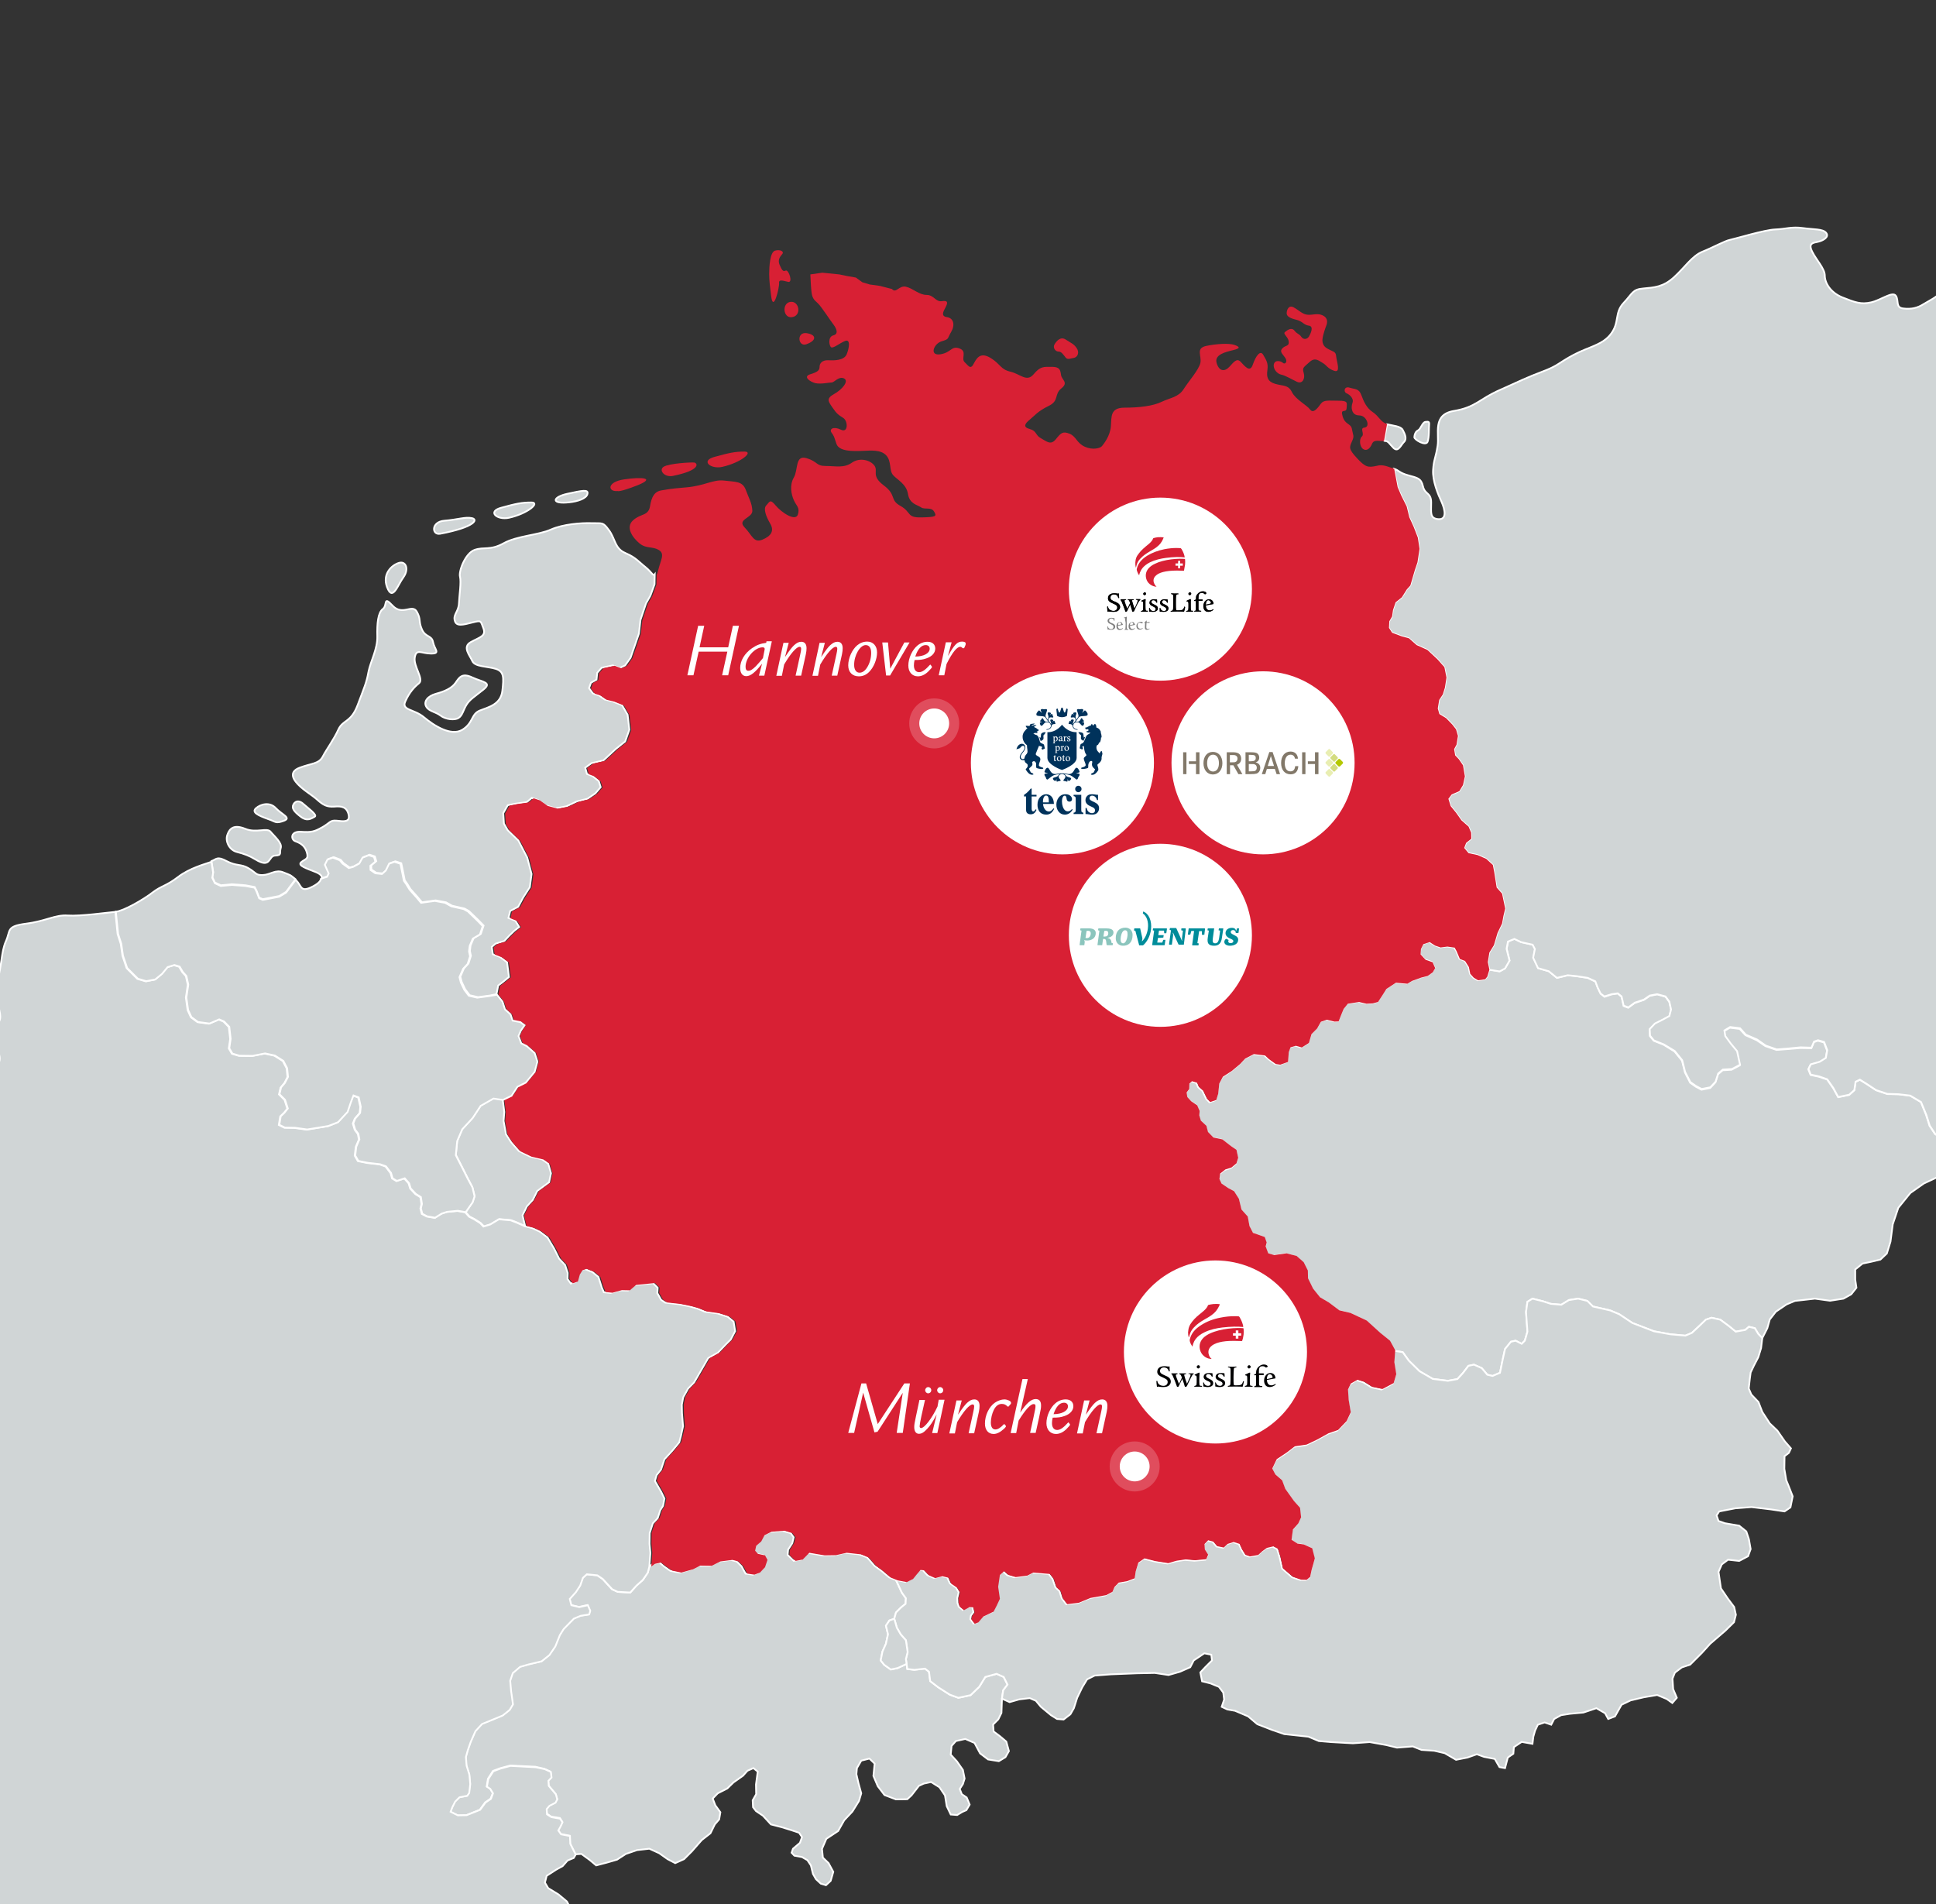 <?xml version="1.0" encoding="utf-8"?>
<!-- Generator: Adobe Illustrator 26.5.0, SVG Export Plug-In . SVG Version: 6.00 Build 0)  -->
<!DOCTYPE svg PUBLIC "-//W3C//DTD SVG 1.1//EN" "http://www.w3.org/Graphics/SVG/1.1/DTD/svg11.dtd">
<svg version="1.1" id="Ebene_1" xmlns:x="http://ns.adobe.com/Extensibility/1.0/" xmlns:i="http://ns.adobe.com/AdobeIllustrator/10.0/" xmlns:graph="http://ns.adobe.com/Graphs/1.0/"
	 xmlns="http://www.w3.org/2000/svg" xmlns:xlink="http://www.w3.org/1999/xlink" x="0px" y="0px" viewBox="0 0 1114.5 1096.4"
	 style="enable-background:new 0 0 1114.5 1096.4;" xml:space="preserve">
<rect x="0" y="0" width="1114.5" height="1096.4" fill="#333333" stroke="none"/>
<style type="text/css">
	.st0{fill:#D0D5D6;stroke:#FFFFFF;stroke-miterlimit:10;}
	.st1{fill:#D82034;}
	.st2{opacity:0.2;fill:#FFFFFF;enable-background:new    ;}
	.st3{fill:#FFFFFF;}
	.st4{clip-path:url(#SVGID_00000171678695557198910160000014617013610687286704_);fill:#D82034;}
	.st5{fill:#000001;}
	.st6{fill:#808080;}
	.st7{fill:#00325B;}
	.st8{fill:#008C9A;}
	.st9{fill:#8BC5BD;}
	.st10{fill:#827869;}
	.st11{fill:#D4DC80;}
	.st12{fill:#B4C800;}
	.st13{fill:#E9EEB2;}
</style>
<g id="Hintergrund">
	<g>
		<polygon id="tschechien" class="st0" points="802.6,777.7 807.5,778.5 811,783.4 817.2,789.5 824.8,793.9 833.5,795 839,794 
			842.2,790.5 845.3,786.4 848.5,785.7 853,787.7 856.2,791.5 859.2,792.2 863.5,790.4 864.8,784 866.4,776.7 869.8,772.5 
			872.5,771.9 876,773.7 877.8,771.9 879.3,766.7 878.5,755.4 879.3,749.5 882.2,747.7 888.2,749.2 892.8,750.7 898.8,751.2 
			903.2,748.5 908.5,747.7 913.8,749 917,752.2 927,754.5 932.2,756.7 939.7,761.7 952.2,766.5 961.5,768.2 970.2,769 974,767.4 
			978.7,763 982,759.8 985.3,758.7 990.3,759.8 995.3,763.5 999.2,766.7 1004.7,765.7 1006.8,763.9 1010.2,764.7 1012.2,768 
			1014.5,770.4 1017.4,764.7 1018.8,759.7 1022.3,755.2 1028.5,751 1033.3,749 1044.8,747.7 1053.5,748.9 1061.2,747.7 
			1065.7,745.2 1068.7,741.4 1068,736.7 1068,730.9 1072.2,727.5 1077,726.5 1082.5,725.2 1086.2,721.7 1088.3,714.9 1089.6,704.9 
			1092.8,695.4 1099.7,686.9 1107.5,681.4 1116.5,677.2 1121,673.9 1128,671.2 1128.8,660.9 1127.3,654.9 1123.2,653.5 
			1117.3,654.9 1114,653 1110.8,648.2 1108.8,641.9 1105.8,634.5 1099.7,630.9 1093,630 1086.5,629.9 1080,627.7 1074.7,624.2 
			1070.7,621.7 1068.2,622.9 1067.5,627.7 1064.5,630.4 1058.2,631.7 1055.3,626.5 1051.8,621.5 1047,619.9 1042.3,618.9 
			1041,615.7 1042.3,613 1047.5,611.5 1051,609.4 1051.8,604.9 1050,600.2 1046.5,599.2 1044.2,600 1042.7,603.5 1036.3,603.4 
			1029.2,604 1022.7,604.5 1016.3,602.3 1011.3,598.9 1004.8,596 1001.5,592.4 995.8,591.7 992.5,593.7 993,596.9 996.3,601.4 
			999.8,605.5 1001.5,613.4 996.8,615.9 991.7,616.2 989,618.5 987.5,623.2 984.5,626.4 979.5,627.4 976.3,625.7 973,623.4 
			970,617.5 968.3,610.7 964,605.4 957.7,601.5 952,599.2 949.8,596.5 949.7,592.7 952.7,589.5 956.7,587.5 961,585.2 962,581.4 
			961,576.9 958.8,573.9 954,572.5 949.7,573.4 946.3,575.7 941,577.5 937.3,580.2 934.7,579.2 933.5,573.9 931.3,572 927.8,572.5 
			923.7,573.9 921.5,572.2 919.8,568.7 918.5,565.2 914,563 907.5,562 902.5,561.5 896.3,563 891.7,559.2 885.5,557.4 882.7,551.4 
			883.7,546.4 882.3,543.9 879.2,543.2 875.7,542.4 871.8,540.5 868.2,542 867.3,546.2 869,553 866.4,557.5 863.3,559.2 
			857.3,558.2 856.1,562.2 854.8,563.7 850.7,564.4 848.2,562.9 846.2,560.6 845.4,556.7 843.2,553.2 840.2,552 838.3,547.5 
			837.2,545.5 832.9,544.9 829.1,545.4 825.8,544.2 822.7,542.2 819.1,543.5 817.7,546.2 817.4,549.4 820.3,552.5 824.3,553.9 
			825.8,557.2 824.4,559.6 821.6,561.7 817.7,562.7 812.4,564.6 809.8,566.2 803.2,565.6 797.7,569.2 795.9,572.1 792.9,576.7 
			789.8,577.5 786.2,577.7 781.9,576.7 775.4,577.7 773.1,580.7 771.7,584.1 770.2,587.9 767.8,588 763.4,586.9 760.1,588.1 
			757.8,592 754.6,595.2 753.1,600.4 748.9,603 745.6,602 742.4,602.9 741.4,605.6 741.1,611.2 736.6,612.9 733.9,612.5 
			730.1,609.7 727.8,607.6 721.3,606.9 716.3,609.5 713.3,612.7 708.6,616.7 703.6,620 701.4,624 700.8,629.7 699.7,633.4 
			696.2,634.6 694.4,632.7 692.2,628.1 689.7,625.9 688.7,623.5 685.7,622.6 684.2,624 684.1,627.1 682.6,629.1 682.9,631.7 
			685.2,634.1 688.7,636.5 690.1,639.7 689.8,642.4 690.7,645.4 693.9,648.4 694.8,651.9 697.9,655.1 703.2,656.2 708.1,660 
			711.3,662.2 712.3,666.9 711.3,670.1 708.4,672.5 704.9,673.6 701.9,676 701.6,679.1 702.8,681.7 706.6,684.4 709.9,686.1 
			712.7,690.5 714.2,696.7 717.8,700.7 718.8,706.2 720.8,710.1 723.7,711.1 727.6,712.5 728.7,715.7 728.1,718 729.6,722 
			732.9,723 740.1,722 745.8,723.5 749.9,727.1 752.3,731.9 752.4,736.4 755.3,742.2 759.3,747.2 764.4,750.2 770.4,754.7 
			776.8,756.2 786.2,760.6 793.9,767.7 799.6,772.2 		"/>
		<polygon id="schweiz" class="st0" points="515.8,909.7 519.2,917 521.5,920.2 521.3,923.4 518.7,925.5 515.8,928.4 514.8,932 
			512,933 510,936 511.2,940.9 510,946.4 508,950.9 507,956 509,958.5 512.8,961.2 516.7,960.4 521.9,958 522.3,960.9 526.3,961.4 
			532.5,960.7 534.8,962.5 535.5,967.9 540.2,971.5 546.8,975.7 551.7,977.5 558.7,976 563.7,971.2 567.2,965.5 573.7,963.7 
			577.8,965.5 580,969.9 577.5,973.2 576.8,978 576.5,986.2 574.7,989.9 571.7,992.9 572,996.9 575.5,999.5 579.3,1002.7 
			580.8,1008.2 578.8,1011.7 575,1014 568.8,1013 564.2,1009.5 561,1003.5 555.7,1001.2 550.3,1002.4 547.8,1005.2 547.3,1010.2 
			550.8,1014 554.3,1019 555.3,1024 554.3,1027.2 552.5,1030 553.7,1033 556.5,1034.9 558.2,1039 556.3,1042.2 554,1043.2 551,1045 
			547.3,1044.7 545,1039.9 544,1033.7 540.8,1029 536,1026 531.8,1026.9 529,1028.2 524.7,1033.7 522.3,1035.9 515.8,1036 
			509.2,1033.5 505.3,1028.4 502.8,1022.5 503.5,1015.4 500.5,1012.5 495.8,1013.7 493.3,1018 493,1021.5 494.2,1026.7 
			495.8,1032.5 494.5,1036.9 490.7,1043 486,1048 482.5,1054.2 475.7,1058.7 473.2,1064.5 473.7,1069.5 477,1072.7 479.7,1077.7 
			478.2,1082.9 475.5,1085.4 472.5,1084.5 469.7,1081.9 468,1078.9 466.8,1074 464.8,1071 461.7,1069.2 457.3,1068.4 455.7,1066.7 
			456.5,1064.4 460.5,1061 461.7,1057.7 460,1055.2 455.5,1053.7 450,1052 443.8,1050.4 439.2,1045.4 435.2,1042.7 433.5,1040.5 
			433.3,1036.5 435.3,1033 435.2,1027.4 436.2,1020 433.7,1018 430.3,1019.5 427.7,1022.4 422.3,1026.2 418.7,1029.7 413.2,1032.5 
			410.3,1035.5 411.8,1039.4 414.7,1043.4 414,1047.5 411.5,1050.4 409,1055.5 404,1059.4 398.3,1065.9 393.8,1070.4 388.7,1072.7 
			384.3,1070.4 379.5,1067 373.8,1064.4 366.7,1065.2 360.3,1067.4 355.2,1070.7 349.3,1072.4 343.2,1074 339.5,1070.9 
			334.7,1067.4 331.3,1067.6 328.2,1061.4 327.9,1056.9 322.8,1055.9 321.2,1053.6 322.4,1051.5 323.7,1048.9 322.3,1046.7 
			317.3,1045.9 314.8,1044.2 314.6,1041.2 316.2,1039.4 319.7,1037.6 320.7,1035.7 319.9,1032.9 315.8,1028 315.6,1025.1 
			317.3,1023.2 316.9,1020 313.4,1018.4 308.2,1017.2 293.7,1016.5 287.8,1018.1 283.8,1019.6 280.9,1024.1 280.2,1028.5 
			282.1,1029.7 283.7,1032.4 282.4,1035.6 279.3,1037.7 276.2,1042 268.4,1045.1 263.4,1045.2 259.2,1043.1 260.2,1040.5 
			261.8,1037.2 264.3,1034.7 268.8,1033.9 269.9,1032.2 270.6,1027.1 270.1,1021.6 268.4,1016.5 268.1,1011.5 269.2,1007.6 
			270.8,1003 273.6,996.6 277.3,992.5 283.4,990 289.2,987.6 293.2,984.4 295.1,981.1 293.9,973.4 293.4,967.6 294.9,963.2 
			299.2,959.6 304.1,958.2 311.6,956.5 316.1,952.9 319.4,947.9 322.1,941.4 324.3,937.9 328.1,934 330.2,931.9 334.1,930.2 
			338.9,929.5 339.6,927.4 338.2,924.1 333.3,925.2 328.7,924.1 327.8,920.5 331.3,916.6 333.8,912.9 335.4,908.4 337.7,906.4 
			343.8,907 346.9,909.1 352.3,915 355.6,916.5 362.8,916.9 366.4,912.9 370.1,909.6 372.9,905.4 373.8,901.9 375.9,900.4 
			379.6,899.6 382.3,901.9 385.9,904.4 391.2,905.4 397.9,903.5 402.1,901.4 408.7,901.5 413.7,899 420.7,898.1 424.1,899 
			426.9,901.8 429.2,906 433.3,906.6 436.6,905.4 439.4,902.4 440.8,898.1 439.4,895.5 435.3,894.6 433.7,892.9 434.3,890.1 
			437.2,887.6 439.1,884 443.1,882 450.6,881.4 455.2,882.7 456.9,885.1 456.1,888.5 453.7,892.2 453.4,895.2 456.9,898.6 
			461.1,897.9 464.8,894 473.6,895.5 480.1,895.4 486.3,894 494.6,894.9 499.2,896.7 503.4,901.5 507.4,904.4 511.8,908.1 		"/>
		<g id="polen">
			<path class="st0" d="M796.8,253.6c0,0.2,0.1,0.3,0.3,0.3c2.1-0.1,2.5,1.4,5.1,4c2.8,2.7,4.2-1.7,6.1-3.5c1.8-1.8,0.3-4.8-0.8-6.9
				c-1.1-2.1-5.5-2.4-9-3.2L796.8,253.6z"/>
			<path class="st0" d="M814.2,251.7c0.1-1.4,0.6-3.2,2.1-3.9c1.6-0.7,2.5-4.7,4.3-4.9s2.3-0.2,2.1,1.8s0.1,7.1-0.9,9.7
				C820.7,257,814.1,253.1,814.2,251.7z"/>
			<path class="st0" d="M1300.2,141.7l3.8-2.8l4.2-1.8l4.8,2.3l2,6l4,3.2l8.2,2l5-2l6.2,2l2.9,1.6l3,4.8l2.5,3.6l-0.9,7.5l0.9,4.8
				l5,6.9l3.7,9.1l3.2,9.3l5.2,7.8l6.8,9.7l6,12.2l5.5,11.8l6.8,11.3l4.7,11l2.8,9.8l4.8,14.8l0.5,8.8l-3.5,7l-8.5,3.8l-8.8,7.8
				l-5.7,9.5l-6.2,7l-7.5,4.7l-2,6l0.3,5l2.2,3.7l4.7,1.8l8.5-1.8l8.3,2.2l6,3.7l5.5,6.3l2.8,8.8l0.7,10.3l-1.7,10.8l-2.2,6
				l-1.8,6.2l-0.8,5.3l0.8,7.2l4.3,3.5l4.2,5.2l1.3,7l-0.7,4.5l2.7,5.7l3.5,6.2l6,7.3l2,6l8,7.2l7.5,3.8l6.5,3.3l2.7,4.2l-1.3,2.7
				l-3.5,1.7l-2.2,4.2l2.5,4.3l6,3.7l5.3,7l1,8.3l-1,6.5l-2.5,4.7l-2.8,2.2l-4.7,1.5l-6,2.8l-4.8,4.3l-5.2,9l-6.2,8.7l-5.7,11.3
				l-7.8,12l-5.3,13.3l-6.7,12.7l-6.3,8.5l-5.5,9.8l-2.5,12.2l2.3,7.8l3.7,6.3l5.3,6.8l0.7,6l-3.8,2.7l-0.8,4.7l2.7,3.7l7.7,1.5
				l4,3.3l1,6.2l-2.7,1.3l-2.8-2.8l-4.5,0.3l-6.5-0.8l-5.5-0.2l-6.8-4.2l-7.2,1.2l-10-1.5l-10-5.8l-2.8-5l-4.5-4.2l-7-2.8l-9.3-1.5
				l-8.3-1.2l-9.8,1.2l-8.7,0.2l-3.3,3.3l-2,2l-4.3-1.2l-3.7-2.5l-3,2l-0.5,4.2l2.2,3.7l-1,3.5l-2.8,2.3l-4,1l-7.2-2.2l-4.2-4.2
				l-8.7-0.8l-3.3,3l-4-1l-7.3-0.7l-6.2,4l-5,7.2l-6.5,9.2l-2.3,4.3l-5,1.8l-2.8-2.7l-3.7-1l-4.3,2.3l-5.3,1.3l-3-2.2l0.3-4.3
				l3.8-2.8l1-6.2l-2.3-3.7l-6,0.8l-3.2,0.7l-2.5-2.3l-1.5-3.3l-5-1.8l-1.5-5.8l-1.7-4l-3.7-1.2l-3.8,2.2l-3.7,3.8l-3.2,6l-6.2,7.5
				l-3.3,3.8l-3.8,1.5l-3.2-1l-1.8-6.2l-1.3-4.5l-4.5-0.8l-5.7,0.8l0.8-10.3l-1.5-6l-4.2-1.3l-5.8,1.3l-3.3-1.8l-3.2-4.8l-2-6.3
				l-3-7.3l-6.2-3.7l-6.7-0.8l-6.5-0.2l-6.5-2.2l-5.3-3.5l-4-2.5l-2.5,1.2l-0.7,4.8l-3,2.7l-6.3,1.3l-2.8-5.2l-3.5-5l-4.8-1.7
				l-4.7-1l-1.3-3.2l1.3-2.7l5.2-1.5l3.5-2.2l0.8-4.5l-1.8-4.7l-3.5-1l-2.3,0.8l-1.5,3.5l-6.3-0.2l-7.2,0.7l-6.5,0.5l-6.3-2.2
				l-5-3.5l-6.5-2.8l-3.3-3.7l-5.7-0.7l-3.3,2l0.5,3.2l3.3,4.5l3.5,4.2l1.7,7.8l-4.7,2.5l-5.2,0.3l-2.7,2.3l-1.5,4.7l-3,3.2l-5,1
				l-3.2-1.7l-3.3-2.3l-3-5.8l-1.7-6.8l-4.3-5.3l-6.3-3.8l-5.7-2.3l-2.2-2.7l-0.2-3.8l3-3.2l4-2l4.3-2.3l1-3.8l-1-4.5l-2.2-3
				l-4.8-1.3l-4.3,0.8l-3.3,2.3l-5.3,1.8l-3.7,2.7l-2.7-1l-1.2-5.3l-2.2-1.8l-3.5,0.5l-4.2,1.3l-2.2-1.7l-1.7-3.5l-1.3-3.5l-4.4-2
				l-6.5-1l-5-0.5l-6.2,1.5l-4.7-3.8l-6.2-1.8l-2.8-6l1-5l-1.3-2.5l-3.2-0.7l-3.5-0.8l-3.8-1.8l-3.7,1.5l-0.8,4.2l1.7,6.8l-2.6,4.5
				l-3.1,1.7l-6-1l-0.9-4.4l0.9-5.5l2.6-4.2l2.1-7.1l2.6-5.4l0.8-4.4l1-4.2l-1.8-8.6l-3.1-3.5l-1.4-8.8l-0.8-4.2l-3.8-3.5l-5-2.2
				l-5.2-1.1l-2.5-3l1.1-2.9l3-2.4l-0.1-3.5l-1.5-3.5l-4.1-3.6l-3.1-4.4l-3.1-3.8l-1.3-4.2l1.9-2.5l4.4-1.9l2.1-3.5l1.1-5l-1.1-6.4
				l-2.4-3.5l-2.1-2.2l-0.6-3.6l1.4-2.6l0.8-5l-1.1-3.8l-2.2-2.8l-3.5-3.6l-3.9-2.4l-0.9-3.2l0.8-4.9l2.1-3.2l1.2-3.9l0.9-5.8
				l-1.2-6l-4-4.5l-5.8-5.4l-6.2-2.8l-4.4-3.9l-4.1-1.1l-5.6-2.1l-1.8-2.8l0.2-3.8l1.6-2.8l0.5-3.6l1.5-4.5l3.6-2.9l2.9-4.6l2-2.2
				l2.6-8.9l1.5-4.4l1.2-7.8l-1-6.5l-2.4-6.2l-2.5-5.5l-1.5-6.2l-3.1-6.2l-2.1-4.9l-2-10.6c3,0.9,2.8,2.3,8.3,3.8
				c5.4,1.5,7.3,1.7,8.4,6.4c1.1,4.7,4.7,3.4,4.7,9.2c0,5.8-0.9,9.2,4.1,9.6c5.1,0.4,3.9-5.4,1.9-9.9c-2.1-4.5-5.3-12.2-4.9-18.4
				c0.4-6.2,1.5-6.8,2.6-13.9s-3.2-18,9.4-20.1c12.6-2.1,14.5-6.8,26.3-12c11.8-5.3,15.8-7.3,24.8-10.7s9-4.9,17.8-9.6
				c8.8-4.7,16.7-5.6,21.6-12.2c4.9-6.6,1.9-12,7.1-17.6c5.3-5.6,5.1-7.9,11.4-8.4c6.4-0.6,11.4-0.8,17.6-6.4
				c6.2-5.6,10.5-12.4,16.5-14.8c6-2.4,12.8-6.2,15.8-6.8s20.1-5.8,26.1-6c6-0.2,9.4-1.7,15.8-0.8s11.6,0.4,13.5,2.8
				s-1.9,4.5-4.7,5.1c-2.8,0.6-5.8,0.8-3.4,5.6c2.4,4.9,7.3,9.8,7.3,13.9s3.2,9.8,10.3,12.6c7.1,2.8,10.5,4.1,16.3,2.8
				s12.4-6.6,14.3-3.8s-0.4,6.8,4.3,7.3c4.7,0.6,8.3-0.4,11.3-2.3c3-1.9,9-4.5,11.4-8.4s3.4-6.9,5.3-7.9l16.6-0.8l21.8,1.4l17.7,0.3
				l26.9-1.4l26-2l18.3,0.4l17.2-3l20-6.2l7.5-3.5L1300.2,141.7z"/>
		</g>
		<polygon id="oesterreich" class="st0" points="802.6,777.7 807.5,778.5 811,783.4 817.2,789.5 824.8,793.9 833.5,795 839,794 
			842.2,790.5 845.3,786.4 848.5,785.7 853,787.7 856.2,791.5 859.2,792.2 863.5,790.4 864.8,784 866.4,776.7 869.8,772.5 
			872.5,771.9 876,773.7 877.8,771.9 879.3,766.7 878.5,755.4 879.3,749.5 882.2,747.7 888.2,749.2 892.8,750.7 898.8,751.2 
			903.2,748.5 908.5,747.7 913.8,749 917,752.2 927,754.5 932.2,756.7 939.7,761.7 952.2,766.5 961.5,768.2 970.2,769 974,767.4 
			978.7,763 982,759.8 985.3,758.7 990.3,759.8 995.3,763.5 999.2,766.7 1004.7,765.7 1006.8,763.9 1010.2,764.7 1012.2,768 
			1014.5,770.4 1013.8,776.2 1012.2,781.4 1009.7,786.2 1007.8,790.2 1007.3,794 1006.7,799.4 1008.2,802.9 1012.3,807.2 
			1014.5,812.9 1018.8,819.5 1023.2,823.7 1027.5,829.9 1031,833.9 1029.8,836.5 1027.3,838.4 1027.2,845.7 1028.3,852.2 
			1029.8,855.9 1032,861.5 1030.7,867.9 1027.3,870.2 1019.2,869 1008.3,867.7 999,868.4 989.7,870.2 988.2,872.5 989.3,875.7 
			993,877 1001.2,878.4 1005.3,881.7 1006.8,886.2 1007.8,891.9 1006.3,896 1001.2,898.7 994.8,898 991.2,900.7 989.3,905 
			990.7,914.5 994.7,920.4 998.3,925.2 999.3,929.7 998.2,934 993.2,938.9 984.5,946.4 979.7,951.7 973,958.4 968.2,960 964.2,963 
			962.8,966.5 963.2,972.5 965.3,977.5 962.7,980.5 959.5,978.2 954,975.9 946.3,977.2 938.7,979 933.5,981.5 931.5,985 
			929.7,988.2 925.8,989.7 924,986.4 919,983.5 911.5,986 903.8,986.7 898.7,987.5 894.7,989.7 893,993 889.2,991.7 885.3,993 
			883.7,996.4 882.7,999.9 882.2,1004 876,1002.9 871.5,1005.9 871.2,1009.7 868,1011.9 866.4,1018 863.2,1017.4 860.5,1012.7 
			854.3,1011.5 850.2,1010 844.8,1011.9 838.2,1013.2 831.7,1009.4 825.7,1008 818.3,1007.5 813.3,1005.5 804.2,1006.2 798,1004.7 
			788.5,1003 778.8,1003.7 766.3,1003 759.2,1002.4 753.2,999.9 739.3,998.4 732.3,996 723.8,992.7 718.5,988.2 711,985 
			706.5,984.2 703.3,982.7 704.7,978.5 704.2,974.5 701.7,971.2 696.8,969.2 692,968 691,962.9 693.8,959.9 697.7,956 697.3,952.7 
			693.3,951.9 687.2,956 685.2,959.9 679.3,962.5 672.7,964.4 664.8,963.2 654.5,963.4 639.5,964 630.2,964.7 625.8,966.9 
			623,971.5 620.1,977.5 618.2,983.5 616.2,987 612.3,990 608.5,989.7 605,987.5 599.2,982.7 596.3,979.2 592.8,977.7 586.8,978.4 
			581.2,980 576.8,978 577.5,973.2 580,969.9 577.8,965.5 573.7,963.7 567.2,965.5 563.7,971.2 558.7,976 551.7,977.5 546.8,975.7 
			540.2,971.5 535.5,967.9 534.8,962.5 532.5,960.7 526.3,961.4 522.3,960.9 521.9,958 521.5,955.2 522.5,951.2 521.5,944.4 
			518.5,941 516.3,937.2 514.8,932 515.8,928.4 518.7,925.5 521.3,923.4 521.5,920.2 519.2,917 515.8,909.7 521.1,910.7 524.7,909 
			526.8,906.4 529.1,903.7 531.2,904 533.9,906.9 537.6,908.5 541.7,907.4 545.3,908.2 546.8,911.6 550.3,914 551.9,916.7 
			551.1,920 551.2,922.9 551.9,925 554.2,926.9 557.4,925.1 559.7,925.2 560.4,928.2 558.9,930.2 558.6,932.2 560.4,934.7 
			562.6,934 565.4,930.6 571.3,927.9 573.1,924.4 574.8,920.5 573.8,913.6 574.8,906.9 577.3,904.6 579.8,906.9 583.9,908.1 
			590.6,907.2 594.1,905.4 603.7,906.2 605.9,909 607.6,913.9 609.9,916.1 611.2,920.2 613.8,923.6 620.4,922.9 627.2,920.1 
			636.2,918.5 639.8,916.6 641.1,913.9 643.4,911.4 648.4,910.5 652.7,908.9 653.3,904.9 654.8,899.9 658.4,897.4 664.7,899 
			672.2,900.2 676.8,898.9 682.2,898.1 687.6,898.6 693.9,898 695.1,895.4 693.2,892.4 692.9,889.2 695.1,887 698.1,887.7 
			700.3,890.4 704.1,891.1 706.3,889 709.8,887.9 713.2,889 714.6,892.1 716.6,895.4 719.1,896.2 723.8,895.5 726.2,893.2 
			728.8,891.4 732.6,890.5 735.2,891.9 736.6,896.4 738.1,903.1 743.8,908.1 748.4,909.6 751.7,909.7 753.7,908.1 754.6,903.9 
			755.6,900.4 756.3,897.4 754.8,891.6 749.9,889.4 746.3,888.9 742.9,886.6 743.7,880.7 746.8,877.2 748.4,873.7 747.8,868.2 
			744.3,864.4 739.3,857.4 737.6,852.5 733.7,849.1 731.9,845.7 734.6,840.4 740.6,836.4 744.9,833 751.7,832 757.8,829.1 
			764.3,825.5 769.8,823.6 774.7,818.5 777.1,813.4 775.8,806.2 775.4,800.2 777.1,796.9 780.9,794.6 784.9,795.9 789.4,798.7 
			795.3,800 801.7,796.6 803.2,791.5 802.1,784.6 		"/>
		<g id="niederlande">
			<path class="st0" d="M222.8,338c-2.8-7.5,2.6-12.6,6.8-13.9c4.1-1.3,6,3.6,2.6,8.3C228.8,337.1,226,346.5,222.8,338z"/>
			<path class="st0" d="M253.4,307.3c-4.9,0.9-5.3-6.9,2.4-7.5c7.7-0.6,12-2.3,15.8-1.5C275.4,299,273.5,303.5,253.4,307.3z"/>
			<path class="st0" d="M293,298.1c-6.8,1.5-12.8-3.6-4.3-5.8c8.4-2.3,11.6-3,17.1-3C311.2,289.2,304.1,295.6,293,298.1z"/>
			<path class="st0" d="M327.7,289.2c-10.7,1.2-9.8-3-1.1-4.9s12.2-2.6,11.6,0C337.7,287,332.6,288.7,327.7,289.2z"/>
			<path class="st0" d="M253.6,412c-3-2.3-6.8-2.4-8.3-5.3c-1.5-2.8,0.9-6,5.8-7.3c4.9-1.3,9-3.2,11.1-6.2s3.6-6,9.6-3.2
				s11.8,2.8,6.4,7.1c-5.4,4.3-7.7,5.6-9.6,8.6s-2.4,6.4-4.7,7.7C261.7,414.8,256.4,414.2,253.6,412z"/>
			<path class="st0" d="M147,494.8c-3.4-2.1-6.4-3.2-10.7-4.3c-4.3-1.1-6.8-6.2-5.4-9.9c1.3-3.8,3.9-6,10.3-3.4
				c6.4,2.6,12.6-0.9,14.6,1.7c2.1,2.6,6.8,6.4,5.8,9.4c-0.9,3,0.9,4.1-3.2,4.3C154.3,492.7,156.2,500.4,147,494.8z"/>
			<path class="st0" d="M154.7,471.7c-6.5-2.3-9.9-4.1-7.3-6.4c2.6-2.3,7.9-3.8,11.4,0c3.6,3.8,9.2,5.6,4.5,7.3
				C158.6,474.3,158.8,473.1,154.7,471.7z"/>
			<path class="st0" d="M173.1,470.2c-3.9-3-5.4-4.9-4.1-7.2c1.3-2.2,3.6-2.1,5.8,0c2.3,2.1,8.1,6.2,6.4,7.2
				C179.4,471.1,177,473.2,173.1,470.2z"/>
			<path id="_x3C_Pfad_x3E__9_" class="st0" d="M285.8,572.4l1-5l2.8-2.1l3.4-2.8l-1.1-8.5l-4-3l-4.2-1.6l-0.6-4.2l2.2-1.9l5-1.5
				l2.8-3l3-2.9l2.8-2.2l-2.2-3.6l-4-1.6l1-4l4.6-2.4l2.9-5.4l3.8-5.9l1-7.6l-2.5-9.5l-5.1-9.8l-6.1-5.9l-2.2-3.8l-0.4-6l2.6-4.6
				l4.6-0.9l6.4-0.9l2.8-2.4l3.6,1.2l4.5,3.2l5.8,1.6l6.2-1.2l5.9-2.8l6.1-1.5l4.6-3.2l3-3.5l-1.1-3.5l-3.6-2.9l-3.2-1.2l-1-3.6
				l3.6-2.6l6.9-1.6l7-6.5l5.5-4.4l2.4-6.8l-1-8.6l-3.2-5.5l-5.5-2.2l-4.5-1.1l-3.4-2.4l-3.4-1.1l-2.2-3l1.1-3.1l3.2-1.8l0.4-3.9
				l2.5-2.9l6.4-1.4l4,1.5l3.2-1.5l3.1-4.4l4.8-13.9l0.9-7.9l3.2-9.5l2.5-4.4l2.4-6.6l0.1-5.7c-0.9,1.2-1.9-1.4-5.1-4
				c-4.3-3.4-5.6-5.6-11.8-8.3c-6.2-2.6-5.8-8.3-9.4-13.1c-3.6-4.9-3.6-3.9-9.9-4.1c-6.4-0.2-16.5,0.6-23.6,3.7
				c-7.1,3.2-19.5,3.6-27.2,7.9s-11.4,1.9-16.7,3.8c-5.3,1.9-9.2,12.2-8.4,15.4c0.8,3.2-0.4,10.7-0.6,15.4c-0.2,4.7-3.4,6.4-2.4,9.9
				c0.9,3.6,4.9,2.4,10.1,1.1c5.3-1.3,4.7-1.1,6.4,3.4c1.7,4.5-2.3,5.1-7.3,7.9s-0.6,7.5,0.9,10.9s8.8,3,13.5,4.5s4.7,4.7,3.8,12.6
				c-0.9,7.9-7.9,9.4-13,11.4c-5.1,2.1-3.6,7.1-10.1,11.1c-6.6,3.9-16.5-2.6-22.1-7.3c-5.6-4.7-13-3.9-10.7-9s4.9-8.1,7.9-10.5
				s-3.4-9.9-2.4-15c0.9-5.1,3.8-2.1,9.4-2.1s1.9-2.4,1.1-6.6c-0.8-4.1-4.3-2.6-6.4-7.3c-2.1-4.7-0.4-5.8-3-10.3s-8.3,2.6-13.9-3.4
				c-5.6-6-2.8-0.2-5.6,1.9s-3.4,8.4-3.2,15.8c0.2,7.3-3.9,14.3-5.1,20.5c-1.1,6.2-2.3,8.6-6.2,19c-3.9,10.3-8.4,8.3-11.1,14.1
				c-2.6,5.8-6.8,11.3-9,15.6c-2.3,4.3-6.4,3.8-13.3,6.4c-6.9,2.6-3.4,7.5,0.4,10.9c3.8,3.4,6.8,4.9,9.9,7.7
				c3.2,2.8,5.3,4.1,9.6,3.8c4.3-0.4,7.3,0.2,8.3,4.7c0.9,4.5-3,3.8-6.9,3.4s-3.8,1.3-8.3,3.8s-6,3-12.2,2.6s-5.8,4.3-3.6,5.3
				c2.3,0.9,5.6,2.1,6.9,6.4c1.3,4.3-0.9,3.8-3.2,5.8s3.2,3.6,8.6,5.8c2.4,1,3.4,2.2,3.3,3.4l3.5-1.1l0.9-1.9l-2.2-5l1.5-3l3.1-1.1
				l4,1.5l1.6,1.9l3.6,2.6l2.5-0.7l3.5-1.9l1.9-3.4l3.6-1.4l3,1l0.8,2.7l-2.9,2.4l0.1,2.4l2.8,1.9l3.8,0.4l2.2-2l1.9-3.9l3.1-1.1
				l3.4,1.1l0.9,4.3l1.1,5.5l1.4,2l1.9,3.1l4.1,4.6l2.5,3l7.9-1.1l5.9,1.1l3.6,2l7.1,1.6l2.5,1.4l5.4,5.2l3.1,3.2l-1.6,4.8l-4.1,2.4
				l-1.8,4.2l-0.4,3.2l0.6,2.8l-1.4,4.4l-2.6,2.8l-2.1,4.8l0.8,3.1l2,4.2l2.6,3.4l4.8,1.1l6.8-0.9L285.8,572.4z"/>
			<path id="_x3C_Pfad_x3E__1_" class="st0" d="M170.1,506.2c-3.4-2.8-2.4-2.1-6.9-3.9c-4.5-1.9-7.5,1.3-11.8,1.5s-3.9-1.3-8.3-3.9
				c-4.3-2.6-6.9-1.1-12.6-4.1c-5.6-3-5.8-1.1-8.8,0l1,6.2l-0.5,3l1.5,3.1l3.4,1.6l6.4-0.6l7.8,0.6l5.3,1l1.1,2.2l1.5,3.9l2.1,0.9
				l9.4-1.8l4-2.4L170.1,506.2z"/>
		</g>
		<polygon id="luxemburg" class="st0" points="268.1,697.9 272.1,692 273.2,688.6 271.9,683.5 269.1,678.1 266.3,672.5 262.4,664.9 
			263.2,656.7 266.1,650 272.1,643.5 276.7,636.5 284.1,632.2 289.4,633 290.3,640.2 289.9,645.4 291.3,653.1 294.3,657.7 
			298.7,662.7 305.2,665.9 312.1,667.5 315.6,670 317.2,675.5 316.1,680.7 309.3,685.7 306.7,690.9 303.3,694.6 300.8,699.7 
			302.3,705.9 297.8,703.9 294.2,702.5 287.4,701.9 282.4,704.9 278.6,706.1 276.7,704.1 273.2,701.9 270.3,700.4 		"/>
		<polygon id="lichtenstein" class="st0" points="521.9,958 521.5,955.2 522.5,951.2 521.5,944.4 518.5,941 516.3,937.2 514.8,932 
			512,933 510,936 511.2,940.9 510,946.4 508,950.9 507,956 509,958.5 512.8,961.2 516.7,960.4 		"/>
		<g id="frankreich">
			<path id="_x3C_Pfad_x3E_" class="st0" d="M364.2,1285.6l-2.3-6.4l1.3-3.8l3.2-2l2.5-5.5l1.8-2.2l1.8-5.2l2.8-4l0.6-4.6l-1-2.6
				l-3.8-2l-5.9,0.8l-3.2,1.6l-8.1,2l-5.4-0.2l-6.5-1.8l-5.9-3.1l-4.2-4.8l-5.6-3.1l-4.5-4.1l-3.4-4.8l-1.2-3.8l1.2-4.1l1.1-1.6
				l-0.4-2.6l-2.8-2l-3-2.2l-1.2-3.2l1.6-2.8l3.2-2.4l4-4.9l1.9-3.4l3.9-1.2l2.8-0.9l0.9-3.1l-1.1-4.6l-1.1-5.1l-3.1-5.5l-6.8-3
				l-4.5-5.8l-6.2-3.8l-5.8-4.5l-1.4-5.1l0.8-5l2.4-2.4l5.6-1.5l3.2,1.2l3.2,3.2l4.2-0.9l2-2.4l5.4-3l4.4-5.4l4.8-5.8l3.5-3.2l1-3.9
				l-0.6-5.1l-4.8-4.6l-5-2.5l-2.5-7.1l0.5-6.8l-2.1-4.2l-4.9-4.1l-5.9-3.6l-1.9-3.2l1-3.9l5.4-3.5l3.8-2.1l2.8-3.2l3.6-1.5l1.1-1.9
				l-3.1-6.2l-0.2-4.5l-5.1-1l-1.6-2.2l1.2-2.1l1.2-2.6l-1.4-2.1l-5-0.9l-2.5-1.6l-0.2-3l1.6-1.9l3.5-1.8l1-1.9l-0.8-2.9l-4.1-4.9
				l-0.2-2.9l1.8-1.9l-0.4-3.2l-3.5-1.6l-5.2-1.1l-14.5-0.8l-5.9,1.6l-4,1.5l-2.9,4.5l-0.8,4.4l1.9,1.2l1.6,2.6l-1.2,3.2l-3.1,2.1
				l-3.1,4.2l-7.8,3.1l-5,0.1l-4.2-2.1l1-2.6l1.6-3.2l2.5-2.5l4.5-0.9l1.1-1.6l0.6-5.1l-0.5-5.5l-1.6-5.1l-0.4-5l1.1-3.9l1.6-4.6
				l2.8-6.4l3.8-4.1l6.1-2.5l5.8-2.4l4-3.2l1.9-3.2l-1.1-7.8l-0.5-5.8l1.5-4.4l4.2-3.6l4.9-1.4l7.5-1.8l4.5-3.6l3.4-5l2.6-6.5
				l2.2-3.5l3.8-3.9l2.1-2.1l3.9-1.6l4.9-0.8l0.6-2.1l-1.4-3.2l-4.9,1.1l-4.6-1.1l-0.9-3.6l3.5-3.9l2.5-3.8l1.6-4.5l2.2-2l6.1,0.6
				l3.1,2.1l5.4,5.9l3.2,1.5l7.2,0.4l3.6-4l3.6-3.2l2.9-4.2l0.9-3.5l0.6-7.9l-0.5-5.2l0.1-6.2l1.8-5.6l2.8-3l1.5-4.6l1.6-2.5
				l0.8-4.2l-1.9-3.9l-3.6-6.2l1-3.4l2.5-3.1l2-6l4.5-4.9l4-4.8l1-3.8l1.2-5.5l-0.6-7.5l-0.1-5l0.8-4.2l2.8-5l3.5-3.6l5.1-8.8l3-5.2
				l5.6-3.1l4.2-4.4l3.2-3.2l2.5-4.8l-0.9-5.5l-3.4-2.8l-5.9-1.9l-7.2-1l-4.6-1.9l-4.4-1.2l-5.9-1.2L383,750l-2.4-1.6l-2.2-3.9
				l0.2-3.1l-2.6-2.6l-10.9,1.1l-3.6,3.1l-4.6-0.1l-5.4,1.5l-3.9-0.4l-1.2-2.8l-1.9-6l-3.4-2.8l-4.5-1.8l-2.4,0.9l-1.5,2.4l-1.1,4
				l-3,1.1l-1.9-2.6l0.1-3.5l-1.5-4.6l-3.4-3.6l-2.9-5.8l-3.8-6.4l-4.5-3.4l-4.2-2l-4.4-1.1l-4.5-2l-3.6-1.4l-6.8-0.6l-5,3l-3.9,1.2
				l-1.9-2l-3.5-2.2l-2.9-1.5l-2.2-2.5l-4.5-0.8l-6.2,0.6l-3.1,1l-3.8,2.4l-4.6-0.8l-2.8-1.5l-0.8-3.1l0.6-2.5l-0.6-4l-2.9-1.8
				l-3-3.2l-0.9-3l-2.5-2.8l-4.5,1.5l-2.5-1.5l-0.9-3.1l-2.9-3.8l-3.4-1.2l-7-0.8l-5.5-1.1l-1.8-3.1l0.6-5.1l1.8-4.2l-0.6-3.2
				l-1.8-2.4l-1.1-3.6l1.1-2.8l2.8-3.2l0.4-3.6l-1.2-5.4l-3-1.1l-1.5,3.9l-1.9,5.6l-5.5,5.9l-5.6,2.2l-12.2,2l-7-1l-5.8-0.1
				l-3.2-1.6l0.8-4.9l2.2-2.1l1.9-2.4l-1.6-5l-3.2-3.2l0.9-3.9l2.2-2.6l1.8-3.5l-0.5-5l-2.2-4.2l-4.9-3.1l-5.6-1.2l-7.2,1.4
				l-7.6-0.1l-4-1.2l-1.8-3.1l0.8-5.4l-0.8-6.9l-3-3.1l-2.8-1.2l-5.6,2.4l-6.6-0.9l-3.8-2.8l-1.9-4.1l-1-7.2l1.1-7.4l-1.1-5l-2-2.2
				l-1.9-3.2l-3-0.9l-3.9,1.2l-3.2,3.9l-3.9,3.2l-5.2,1l-4.8-1.4l-6.2-6.2l-2.4-7.1l-1-6.9l-1.8-5.6L66.4,525
				c-4.5,0.4-20.1,2.6-27.4,2.1s-12.4,3.2-24,4.7s-8.8,3.9-11.6,10.1c-2.8,6.2-2.3,14.5-5.1,23.3s-1.1,8.4,0.2,13
				C0,582,1.9,589-3,589.5c-4.9,0.6-6,4.5-5.3,8.3c0.8,3.8,5.3,2.1,7.5,8.4c2.3,6.4-1.7,9.4-9,6.9c-7.3-2.4-6.6,0.4-13.5,5.8
				s-7.3,5.1-16.9,9.4s-32.3,5.8-44.1,7.7s-11.4,8.4-19.1,11.3c-7.7,2.8-10.7,13-5.3,18.4c5.4,5.4,6.8,2.1,2.6,8.3
				c-4.1,6.2-8.1,0.4-12,5.4c-3.9,5.1-6.9,6.9-16.7,6.8c-9.8-0.2-8.6-7.9-17.6-13.9s-20.8-4.7-25.3-8.4c-4.5-3.8-2.8-0.6-5.6,4.1
				c-2.8,4.7-6.2,3.2-11.8,1.3s-2.3-9.4-3-16c-0.8-6.6-4.9-7.1-4.3-12c0.6-4.9,5.6-1.7,6.2-6.2c0.6-4.5,0-5.4-8.1-6s-8.3,1.5-13.9,3
				c-5.6,1.5-8.8,0.4-13.5-5.1c-4.7-5.4-3.9,1.3-3.6,6.4c0.4,5.1-0.2,4.5-2.8,7.1s-2.4,9.4-0.6,15c1.9,5.6,9.2,1.5,8.6,10.3
				c-0.6,8.8,4.5,6.8,7.5,9.8s-2.4,10.7-4.1,14.6c-1.7,3.9,0.2,5.8-0.2,12s-4.3,7.9-4.7,13s5.6,10.7,10.5,12.4s4.7,5.6,2.1,11.4
				c-2.6,5.8-8.8,0.2-15-2.4c-6.2-2.6-13.9,3.2-16.3-4.5c-2.4-7.7-4.9-10.1-7.5-8.4c-2.6,1.7-1.9,8.6-3.2,16.5
				c-1.3,7.9-9.9,4.5-14.1,2.3c-4.1-2.3-4.5-7.1-4.5-13.3s-0.2-5.3-3.6-9.2s-5.3-0.2-10.9,5.4c-5.6,5.6-6,0.9-9.8,4.9
				c-3.8,3.9-4.1,4.1-9,3.9s-2.6-7.5-5.6-13.5s-3.9-14.1-6.9-18.4c-3-4.3-3.8,1.9-9.8,1.3s-1.5-6-2.1-9.8s-4.1-2.1-9.2-0.4
				c-5.1,1.7-6.8,1.5-10.5-1.3c-3.8-2.8-5.6-0.2-5.1,5.4c0.6,5.6,0.2,6.4-3.9,8.4c-4.1,2.1-8.4-1.3-9.9-3.8c-1.5-2.4-3.4-4.5-4.5-3
				s-0.4,7.7-3.4,9.9c-3,2.3-5.6-4.9-4.9-9.4c0.8-4.5-1.5-5.3-4.9-5.6c-3.4-0.4-11.4,6.9-17.8,8.6c-6.4,1.7-2.6-2.6-6.4-5.4
				c-3.8-2.8-11.6,3.9-17.8,5.8c-6.2,1.9-11.8,4.3-13.9,8.4s-3,6.2-1.3,9.9c1.7,3.8,6.6,4.1,12.2,3s6.8-2.8,11.8-7.1
				c5.1-4.3,6.4,0,6.9,4.1c0.6,4.1-4.7,3.4-6.4,5.4c-1.7,2.1-1.9,5.6,3.4,4.5s8.3,0.6,3.4,5.3s-6.9,0-9.6,2.4
				c-2.6,2.4-2.1,4.1,1.1,6s6.4,5.6,5.3,9.6c-1.1,3.9-16.1-1.7-20.5-2.8c-4.3-1.1-6.8,0.6-6.8,3.2s3.2,4.5,7.5,4.9s6.2,2.8,6,8.6
				s-0.9,7.7,0.2,11.8s8.8,2.6,13.3,1.5s3.4-6.4,6-8.6c2.6-2.3,9.4,0,11.3,4.5s0.9,7.1,4.5,11.1c3.6,3.9,6.9,0,11.3-0.4
				c4.3-0.4,5.1,6.2,7.5,10.5s5.3,4.7,8.3,5.3s2.4-2.1,8.8-5.1s4.9,0,9.8,3.8s0.6,6.9,0.6,13.7s7.7,3.6,13.7,3.2
				c6-0.4,4.9-4.1,9.4-1.1s4.1,2.8-0.6,7.5s-0.2,8.4,5.8,7.3c6-1.1,9.6,0,15.6,0.2s5.6,7.1,4.5,12.6c-1.1,5.4-5.8,9.9-8.1,10.3
				c-2.3,0.4-3,3.6-2.1,6s5.6,2.8,11.3,3.9c5.6,1.1,2.6,3.9,3.4,10.1c0.8,6.2,3.6,3.9,7.5,4.1c3.9,0.2,6.9,2.1,7.3,9
				s-7.5,11.1-11.8,13.3c-4.3,2.3-0.6,8.3,3.6,16.3c4.1,8.1,4.3,3.2,9.2,7.3c4.9,4.1,2.3,22.7,6.8,28.9s4.7-0.6,9.4-1.7
				c4.7-1.1,6.4,3,6.9,6.6c0.6,3.6,4.7,5.1,8.8,4.7c4.1-0.4,3.4,3.4,4.9,6s2.4-1.3,7.9,0.2c5.4,1.5,2.8,9.8,0.8,12.8
				c-2.1,3,0.6,6.6,1.9,11.3c1.3,4.7,4.1,7.3-0.8,13.5c-4.9,6.2-6.9,6.4-5.4,11.3c1.5,4.9,3,5.1,4.9,10.1c1.9,5.1,1.9,3.8-2.4,6.4
				c-4.3,2.6-1.3,4.1,3.4,7.5s4.9,5.4,10.3,12c5.4,6.6,6.9,18.6,5.3,24c-1.7,5.4,0,15.8,3,19.7c3,3.9,2.6,4.5,6.4,9.4
				c3.8,4.9,4.1,13.3-2.4,14.1c-6.6,0.8-4.3-5.6-3.9-9.8c0.4-4.1-1.9-4.5-5.3-9c-3.4-4.5-3.9-9.9-6.2-14.3
				c-2.3-4.3,2.1-7.7,1.1-12.8c-0.9-5.1-5.1-10.5-7.9-16.7c-2.8-6.2-5.8-6.4-9.4-6.4c-3.6,0-6.8,7.5-8.4,15.6
				c-1.7,8.1-3.4,19.5-5.1,26.3s-1.3,18-4.3,22.5s-7.1,6.2-6,12s4.5,0.2,8.1-1.9s7.7,1.7,7.7,6.9c0,5.3-3,6.8-8.6,4.7
				s-5.1,0.6-9,10.5s-5.3,15.4-6.6,27.6c-1.3,12.2-5.1,24.8-8.3,34.3c-3.2,9.6-7.7,14.8-14.1,29.3s-15.2,14.8-23.3,18.6l3.4,3.2
				l2.3,3.7l2.3,3.3l3,2l3.2-0.7l3.8-1l2.7,0.7l2.5,2.8l1.2,4.7l-1.8,3.7l-3,1.5l-2.3,3.7l-0.7,3.2l1.7,3.8l3.7,1.5l3.3-1.2l2.8-2.3
				l1.8-0.2l1.7,5.2l1.5,3.3l4.8,1.7l7.8,1.5l5.7,2.5l5.3-0.8l4,1.5l3.8,3l3.2,4.8l2,6.3l3,6l6.2,5.3l6.8,1l3.5-1.3l5.2-2l4.8-1
				l3.7,0.3l4.8,2.2l3.7,5.2l0.8,4.8l1.2,3.8l2.5,1.8l5.2,1l4.7-1.5l2.5-1.5l2.3-1l3.3,0.3l2,1.5l2.5,3.3l3.3,1.3l4-0.8l4.3-4.2
				l5.3,1.2l4.2,3.8l4,1.5l4.7,1l2.8-1l0.8-5.8l1.2-7.2l2.2-2.7l5.2-0.5l3.7,3.5l5.2,1.8l5.2,2.7l2.8,4.3l3.7,4.8l3.3,2.3l5.2,1.5
				l5.2-1.5l5,1.5l2.8,3.3l1.5,4.7l1.2,3.3l2.3,2.3l1.8-2.8l3.2-2.7l4.7-0.8l6,0.8l4.3,2.3l2.3,5.2l-0.7,4.3l-1.3,6.7l6.2,2.7
				l4.7,1.5l3.2,1.7l2,2.8l1.3,5.2l1.5,1.3l5.3,1.7l3.3-1l3-1.5l4.3-1.7l7.5-1l4.8,1l2.2,4.2l4.7,3.2l6,2.5l2.5,2.2l3.3,0.8l3.5-1
				l2.2-3.7l1.3-3.7l3.2-3l5.8-1.5l5.3,0.2l5.2,1.8l5.2,2.3l6.8,1.5l5.5-0.3c-6-2.4-7.1-10.7-9-15.2s-1.3-11.1,3-13.1
				s1.9-3.8-2.4-9.4s-8.4-1.9-3.6-9.2c4.9-7.3,11.3-11.4,13.3-15.8s-0.6-2.8-1.5-9.4c-0.9-6.6,4.1-5.1,9.6-7.9
				c5.4-2.8,6.9-2.8,17.5-2.8c10.5,0,10.1-5.3,19.1-12.2s4.1-5.6,10.1-12.2s7.9-5.1,16.3,0.6c8.4,5.6,5.4,5.4,13.5,9.6
				c8.1,4.1,13.5,0,16.5,0.2s5.1,2.1,5.4,9.6c0.4,7.5,1.1,6.6,6.9,5.3c5.8-1.3,5.6-6.8,3.8-11.3c-1.9-4.5,0.4-5.6,1.3-9
				c0.9-3.4,6.2-1.9,6.2,2.6s0,9.6,2.6,13.5s6.6,2.1,12.2,0.8c5.6-1.3,5.1-1.9,4.1-7.1c-0.9-5.3-2.3-4.5,0-10.1s9.9,2.4,12,7.3
				s2.6,6.2-4.3,11.3c-6.9,5.1,0.8,7.1,5.1,7.3c4.3,0.2,5.4-5.4,9.2-2.6s1.5,8.6,1.7,12.8c0.2,4.1,2.1,5.3,12,4.7
				c9.9-0.6,4.9,0.6,10.7,3.9c5.8,3.4,9,4.9,13.9,6s9.8-3.4,12-2.8c2.3,0.6,3.9,9.8,10.1,9.8c6.2,0,6.8-6.2,11.6-9.6
				c4.9-3.4,7.3-3.2,14.6-1.1c7.3,2.1,12-0.6,8.1-4.7s-4.1-7.7,1.1-10.5c5.3-2.8,6.8-8.3,8.8-10.3c2.1-2.1,4.7-2.1,11.4-0.4
				s0.8-6.8,3-9.4c2.3-2.6,9-1.9,11.6-1.5s4.1-5.8,3.2-8.4l-10.6,1.5l-5.9-2.7v-6.5l6.1-3.5l3.2-5.5l6.6-1.2l3.3,4l-0.6,6.1
				c1.7-2.1,14-2.6,16.2-3.2c2.1-0.5,8-4.7,12.9-5.1C364.1,1286.4,364.3,1286,364.2,1285.6z"/>
		</g>
		<g id="deutschland">
			<path class="st1" d="M613.5,205.9c-1.4-1.7-2.4-3.5-4.2-3.5s-3.4-2.3-2.2-4.2c1.2-2,3.5-4.6,6.4-2.7c3,2,4.6,2.4,6.3,4.9
				s0.6,5.1-1.4,5.6C616.4,206.3,614.6,207.3,613.5,205.9z"/>
			<path class="st1" d="M740.2,206.6c-1.2-2.3-3.9-3.8-2.1-5.9s4.1-1.1,3.8-4c-0.3-2.8-3.5-4.4-2.2-5.5s3.8-3,5.5-0.8
				c1.7,2.1,2.7,1.7,3.9,3.5s3.4,1.5,4.4-0.1c1-1.7,3-5.9,0-6.3c-3-0.4-3.6-2.5-7.2-3.4c-3.6-0.8-5.6-2-5.6-3.7s1-5.1,4.1-3.4
				c3.1,1.7,4.9,3.9,7.9,4.2s5.7-1.1,8.8,0.4s2.6,4.2,2.1,5.6c-0.6,1.4-1.8,5.2-2.1,6.8c-0.3,1.5-0.8,4.7,2.5,6.6
				c3.3,2,5,1.5,5.2,4.6c0.3,3.1,2.8,9.6-1.1,8.3c-3.9-1.3-4.3-3.2-6.6-4.5s-4.4-3.5-7.6-0.6c-3.2,3-4.4,3.1-3.4,6.3
				s-0.7,6.6-3.9,5.1s-6.8-3.7-9-4.1c-2.2-0.4-4.8-3.1-4.3-5.9c0.6-2.8,3.9-2,5.1-1C739.5,210,741.2,208.7,740.2,206.6z"/>
			<path class="st1" d="M796.8,253.6c0,0.2-0.2,0.3-0.3,0.3c-2.4,0.2-5.5-1-6.6,1.5c-1.1,2.7-3,4.5-5.1,3.2
				c-2.1-1.3-2.5-5.8-0.8-7.3s-1.4-4.8,1.4-5.1c2.8-0.3,2.1-3.9,0.1-5.8c-2-1.8-3.4-0.8-5.2-1.7c-1.8-0.8-2.8-3.7-1.7-6.8
				c0.9-2.6-1.8-4.8-3.5-5.5s-1.4-4.2,1.8-3.2s5.4,0.4,6.8,4.3c1.4,3.9,3.1,7.5,6.6,9.8s4.6,5.9,8.2,6.8L796.8,253.6z"/>
			<path class="st1" d="M443.9,170.2c-0.5-4.3-1.1-8.1-1.1-12.3s0.4-12.8,3.4-13.6s5.4,0.5,4.1,2s-2.7,3.4-1.5,6.2
				c1.3,2.8,1.8,4.1,3.5,3.3s4.3,7,1.5,6.5c-2.8-0.6-5.5-1.7-5.3,0.6C448.8,165.2,445.1,180.8,443.9,170.2z"/>
			<path class="st1" d="M455.9,182.6c-5.2,0.7-5.9-8.2-0.8-8.8S461.6,181.9,455.9,182.6z"/>
			<path class="st1" d="M464.2,198.2c-4.8,1.7-5.8-7.1,0-6.4C470,192.6,470.4,196,464.2,198.2z"/>
			<path class="st1" d="M355.5,282.7c-5.6,0.6-6.4-5.2,3.8-6.7c10.1-1.5,18.4-0.9,7.7,3.4C356.3,283.6,355.5,282.7,355.5,282.7z"/>
			<path class="st1" d="M387.4,274c-5,1-8.4-3.4-5.3-5.3c3.2-1.9,15.6-2.6,17.5-2.4C401.5,266.5,404,270.6,387.4,274z"/>
			<path class="st1" d="M415.8,268.8c-6.8,1.5-12.8-3.6-4.3-5.8c8.4-2.3,11.6-3,17.1-3C434,260,426.8,266.3,415.8,268.8z"/>
			<path id="_x3C_Pfad_x3E__4_" class="st1" d="M802.6,269.9l2,10.6l2.1,4.9l3.1,6.2l1.5,6.2l2.5,5.5l2.4,6.2l1,6.5l-1.2,7.8
				l-1.5,4.4l-2.6,8.9l-2,2.2l-2.9,4.6l-3.6,2.9l-1.5,4.5l-0.5,3.6l-1.6,2.8l-0.2,3.8l1.8,2.8l5.6,2.1l4.1,1.1l4.4,3.9l6.2,2.8
				l5.8,5.4l4,4.5l1.2,6l-0.9,5.8l-1.2,3.9l-2.1,3.2l-0.8,4.9l0.9,3.2l3.9,2.4l3.5,3.6l2.2,2.8l1.1,3.8l-0.8,5l-1.4,2.6l0.6,3.6
				l2.1,2.2l2.4,3.5l1.1,6.4l-1.1,5l-2.1,3.5l-4.4,1.9l-1.9,2.5l1.3,4.2l3.1,3.8l3.1,4.4l4.1,3.6l1.5,3.5l0.1,3.5l-3,2.4l-1.1,2.9
				l2.5,3l5.2,1.1l5,2.2l3.8,3.5l0.8,4.2l1.4,8.8l3.1,3.5l1.8,8.6l-1,4.2l-0.8,4.4l-2.6,5.4l-2.1,7.1l-2.6,4.2l-0.9,5.5l0.9,4.4
				l-1.2,4l-1.2,1.5l-4.1,0.6l-2.5-1.5l-2-2.2l-0.8-3.9l-2.2-3.5l-3-1.2l-1.9-4.5l-1.1-2l-4.2-0.6l-3.9,0.5l-3.2-1.1l-3.1-2
				l-3.6,1.2l-1.4,2.8l-0.2,3.1l2.9,3.1l4,1.4l1.5,3.4l-1.4,2.4l-2.9,2.1l-3.9,1l-5.2,1.9l-2.6,1.6l-6.6-0.6l-5.5,3.6l-1.8,2.9
				l-3,4.6l-3.1,0.8l-3.6,0.2l-4.2-1l-6.5,1l-2.4,3l-1.4,3.4l-1.5,3.8l-2.4,0.1l-4.4-1.1l-3.4,1.2l-2.2,3.9l-3.2,3.2l-1.5,5.1
				l-4.1,2.6l-3.4-1l-3.1,0.9l-1,2.8l-0.4,5.6L737,613l-2.6-0.4l-3.9-2.8l-2.2-2.1l-6.5-0.8l-5,2.6l-3,3.2l-4.8,4l-5,3.2l-2.1,4
				l-0.6,5.8l-1.1,3.6l-3.5,1.2l-1.8-1.9l-2.2-4.6l-2.5-2.2l-1-2.4l-3-0.9l-1.5,1.4l-0.1,3.1l-1.5,2l0.4,2.6l2.2,2.4l3.5,2.4
				l1.4,3.2l-0.2,2.6l0.9,3l3.2,3l0.9,3.5l3.1,3.2l5.2,1.1l4.9,3.8l3.2,2.2l1,4.6l-1,3.2l-2.9,2.4l-3.5,1.1l-3,2.4l-0.4,3.1l1.2,2.6
				l3.8,2.6l3.4,1.8l2.8,4.4l1.5,6.2l3.6,4l1,5.5l2,3.9l2.9,1l3.9,1.4l1.1,3.2l-0.6,2.2l1.5,4l3.4,1l7.1-1l5.8,1.5l4.1,3.6l2.4,4.8
				l0.1,4.5l2.9,5.9l4,5l5.1,3l6,4.5l6.4,1.5l9.4,4.4l7.8,7.1l5.6,4.5l3,5.5l-0.5,6.9l1.1,6.9l-1.5,5.1l-6.4,3.4l-5.9-1.2l-4.5-2.9
				l-4-1.2l-3.9,2.2L776,800l0.4,6l1.2,7.1l-2.4,5.1l-4.9,5.1l-5.5,1.9l-6.5,3.6l-6.1,2.9l-6.8,1l-4.4,3.4l-6,4l-2.6,5.4l1.8,3.4
				l3.9,3.4l1.8,4.9l5,7l3.5,3.9l0.6,5.5l-1.6,3.5l-3.1,3.5l-0.8,5.9l3.4,2.2l3.6,0.5l4.9,2.2l1.5,5.8l-0.8,3l-1,3.5l-0.9,4.2
				l-2,1.7l-3.2-0.1l-4.6-1.6l-5.8-4.9l-1.5-6.8l-1.4-4.5l-2.6-1.4l-3.8,0.9l-2.6,1.9l-2.4,2.2l-4.8,0.8l-2.5-0.9l-2-3.2l-1.4-3.1
				l-3.4-1.1l-3.5,1.1l-2.2,2.1l-3.8-0.8l-2.2-2.6l-3-0.8l-2.1,2.2l0.2,3.1l1.9,3l-1.1,2.6l-6.4,0.6l-5.4-0.5l-5.4,0.8l-4.6,1.4
				l-7.5-1.2l-6.2-1.6l-3.6,2.5l-1.5,5l-0.6,4l-4.2,1.6l-5,0.9l-2.4,2.5l-1.2,2.8l-3.6,1.9l-9,1.6l-6.8,2.8l-6.6,0.8l-2.6-3.4
				l-1.2-4.1l-2.4-2.2l-1.6-4.9l-2.2-2.8l-9.6-0.8l-3.5,1.8l-6.6,0.8l-4.1-1.2l-2.5-2.2l-2.5,2.2l-1,6.8l1,6.9l-1.8,3.9l-1.8,3.5
				l-5.9,2.8l-2.9,3.4l-2.1,0.8l-1.9-2.5l0.4-2l1.5-2l-0.8-3l-2.2-0.1l-3.2,1.8l-2.2-1.9l-0.8-2.1l-0.1-2.9l0.9-3.2l-1.6-2.8
				l-3.5-2.4l-1.5-3.4l-3.6-0.9l-4.1,1.1l-3.6-1.6l-2.8-2.9l-2.1-0.2l-2.2,2.6l-2.1,2.6l-3.6,1.8l-5.2-1l-4-1.6l-4.4-3.8l-4-2.9
				l-4.2-4.8l-4.6-1.9l-8.2-0.9l-6.2,1.4l-6.5,0.1l-8.8-1.5l-3.8,3.9l-4.1,0.8l-3.5-3.4l0.2-3l2.4-3.8l0.9-3.4l-1.8-2.4l-4.6-1.4
				l-7.5,0.6l-4,2l-1.9,3.6l-2.9,2.5l-0.6,2.8l1.6,1.8l4.1,0.9l1.4,2.6l-1.4,4.2l-2.9,3.1l-3.2,1.2l-4.1-0.6l-2.2-4.2l-2.9-2.8
				l-3.4-0.9l-7,0.9l-5,2.5l-6.6-0.1l-4.1,2.1l-6.8,1.9l-5.2-1.1l-3.6-2.5l-2.8-2.2l-3.6,0.8l-2.1,1.5l0.6-7.9l-0.5-5.2l0.1-6.2
				l1.8-5.6l2.8-3l1.5-4.6l1.6-2.5l0.8-4.2l-1.9-3.9l-3.6-6.2l1-3.4l2.5-3.1l2-6l4.5-4.9l4-4.8l1-3.8l1.2-5.5l-0.6-7.5l-0.1-5
				l0.8-4.2l2.8-5l3.5-3.6l5.1-8.8l3-5.2l5.6-3.1l4.2-4.4l3.2-3.2l2.5-4.8l-0.9-5.5L420,758l-5.9-1.9l-7.2-1l-4.6-1.9l-4.4-1.2
				l-5.9-1.2l-7.9-0.9l-2.4-1.6l-2.2-3.9l0.2-3.1l-2.6-2.6l-10.9,1.1l-3.6,3.1l-4.6-0.1l-5.4,1.5l-3.9-0.4l-1.2-2.8l-1.9-6l-3.4-2.8
				l-4.5-1.8l-2.4,0.9l-1.5,2.4l-1.1,4l-3,1.1l-1.9-2.6l0.1-3.5l-1.5-4.6l-3.4-3.6l-2.9-5.8l-3.8-6.4l-4.5-3.4l-4.2-2l-4.4-1.1
				l-1.5-6.1l2.5-5.1l3.4-3.8l2.6-5.1l6.8-5l1.1-5.2l-1.6-5.5l-3.5-2.5l-6.9-1.6l-6.5-3.1l-4.4-5l-3-4.6l-1.4-7.8l0.4-5.1l-0.9-7.2
				l5-2.4l3.4-5.2l4.8-2.4l5.1-6.2l1.6-5.9l-1.6-4.9l-4.5-4l-3.2-1.6l-1.6-4.2l1.4-3.2l2.1-3l-2.4-1.8l-4.5-0.9l-1.2-3.6l-3.2-2.9
				l-1.4-4.4l-3.2-4l1-5l2.8-2.1l3.4-2.8l-1.1-8.5l-4-3l-4.2-1.6l-0.6-4.2l2.2-1.9l5-1.5l2.8-3l3-2.9l2.8-2.2l-2.2-3.6l-4-1.6l1-4
				l4.6-2.4l2.9-5.4l3.8-5.9l1-7.6l-2.5-9.5l-5.1-9.8l-6.1-5.9l-2.2-3.8l-0.4-6l2.6-4.6l4.6-0.9l6.4-0.9l2.8-2.4l3.6,1.2l4.5,3.2
				l5.8,1.6l6.2-1.2l5.9-2.8l6.1-1.5l4.6-3.2l3-3.5l-1.1-3.5l-3.6-2.9l-3.2-1.2l-1-3.6l3.6-2.6l6.9-1.6l7-6.5l5.5-4.4l2.4-6.8
				l-1-8.6l-3.2-5.5l-5.5-2.2l-4.5-1.1l-3.4-2.4l-3.4-1.1l-2.2-3l1.1-3.1l3.2-1.8l0.4-3.9l2.5-2.9l6.4-1.4l4,1.5l3.2-1.5l3.1-4.4
				l4.8-13.9l0.9-7.9l3.2-9.5l2.5-4.4l2.4-6.6l0.1-5.7c0.3-0.4,0.6-1.2,0.9-2.6c1.3-5.6,4.1-9.4,0.4-11.6c-3.8-2.3-7.1-0.6-11.1-3.8
				c-3.9-3.2-8.3-9.2-3.8-13.3c4.5-4.1,8.8-2.4,9.8-8.1c0.9-5.6,2.6-8.6,6.8-9.2c4.1-0.6,3.4-0.8,14.1-1.7
				c10.7-0.9,15.4-4.7,21.8-3.9c6.4,0.8,10.5,0.2,12.4,5.3c1.9,5.1,3.6,7.7,3.8,12c0.2,4.3-9,4.9-4.5,9.6s5.3,9.2,10.3,7.1
				c5.1-2.1,6.9-5.1,4.5-9.2s-4.1-8.6-2.3-10.5c1.9-1.9,2.1-4.1,5.4,0c3.4,4.1,11.4,9.4,12.8,5.3c1.3-4.1-0.8-4.9-2.3-8.3
				s-2.6-8.6,0-13.1s0.6-13.1,7.3-11.1s5.3,4.5,11.1,4.5c5.8,0,10.5,1.3,15-1.9c4.5-3.2,10.7-1.5,13,1.7s-2.1,5.8,5.4,11.4
				s3.2,8.3,9.6,11.8c6.4,3.6,3.4,6.8,12,6.6c8.6-0.2,9-0.6,7.3-3.4s-5.4-0.9-7.5-2.4s-6.6-1.9-7.5-7.7c-0.9-5.8-6.4-8.3-8.6-10.9
				c-2.3-2.6-0.8-7.9-3.9-11.3c-3.2-3.4-8.6-2.8-13.9-2.6c-5.3,0.2-13.3,0.4-14.8-4.1s-1.3-4.3-2.8-6.4c-1.5-2.1,1.1-3.8,5.4-1.7
				s4.1-5.1,1.3-6.8c-2.8-1.7-3.9-2.6-6.2-6c-2.3-3.4-3.8-5.1,0.9-7.7c4.7-2.6,8.8-7.5,5.8-9s-5.6,2.3-7.1,2.3s-6.2,1.1-9.4,0.4
				c-3.2-0.8-7.3-3.8-3-5.1s5.4-2.3,5.4-4.3s1.5-3.9,4.9-3.8c3.4,0.2,9.2,0.2,10.7-3.4c1.5-3.6,2.3-9-0.9-7.7
				c-3.2,1.3-6.9,4.5-8.1,3.6c-1.1-0.9-1.9-6,1.3-6.8c3.2-0.8,1.9-3.9,0-6.4c-1.9-2.4-6.9-10.3-9-12.2s-3.2-2.8-3.6-6.9
				s-0.4-6.2-0.6-9.6l6.9-1l9.8,1l4.3,0.9l5.2,0.9l3.7,2.7l4.3,1.3l5.8,0.8l7,1.8c2.3,2.8,4.1-2.3,8.1-1.3c3.9,0.9,7.5,4.7,11.8,4.7
				s5.1,4.1,8.8,3.6c3.8-0.6,3.4,1.1,2.1,3.6c-1.3,2.4-2.8,5.1,0.9,5.6c3.8,0.6,4.7,4.5,2.3,8.6s-0.9,3.9-5.4,5.3
				c-4.5,1.3-7.3,8.4-0.9,7.5c6.4-0.9,6.4-5.1,11.1-3.4c4.7,1.7,0.8,5.8,3,7.9c2.3,2.1,3.4,4.7,5.4,0.6c2.1-4.1,4.5-6.2,9.9-2.8
				s5.4,6.4,11.1,7.7c5.6,1.3,9.4,6.2,13.3,1.5c3.9-4.7,5.8-4.3,10.5-4.3s4.9,1.9,5.3,4.7c0.4,2.8,4.5,4.3,0.2,7.7
				s-1.1,7.1-7.3,10.1s-8.1,5.6-10.9,7.9c-2.8,2.3-4.1,4.3,0,5.4c4.1,1.1,3.2,3.6,6.4,5.3s5.6,4.3,8.6,0.6c3-3.8,4.1-4.7,7.9-3.2
				c3.8,1.5,4.1,5.4,8.8,7.5c4.7,2.1,9,0.8,9.9-0.4c0.9-1.1,4.7-5.8,5.1-11.4c0.4-5.6-0.4-10.7,7.9-10.7c8.3,0,16.3-0.9,21.4-3.4
				c5.1-2.4,9.6-2.6,12.6-7.3s8.6-10.9,9.6-15c0.9-4.1-2.8-8.4,3.2-9.8c6-1.3,13.5-1.7,16.5-0.6c3,1.1,3.6,1.9-0.9,3
				s-10.9,2.6-9.4,7.5s4.7,4.9,7.3,2.1c2.6-2.8,4.3-5.3,6.6-2.8c2.3,2.4,5.3,6.4,6.9,1.5c1.7-4.9,4.3-8.6,6-5.6s3,4.7,2.4,8.8
				s0.2,6.6,4.5,7.9c4.3,1.3,7.5,0.4,9.6,4.7s8.6,7.5,10.5,10.1s4.5-1.1,6.2-3.4c1.7-2.3,4.5-1.7,10.1-1.7s4.9,1.1,4.7,4.3
				s-3.8-0.4-2.3,4.7c1.5,5.1,4.9,3.9,5.4,7.5c0.6,3.6,1.5,3.6,0,6.9c-1.5,3.4-2.1,4.3,2.8,9.6s6.4,5.6,11.4,4.5
				C796.2,267.1,799.6,269,802.6,269.9z"/>
		</g>
		<path id="belgien" class="st0" d="M268.1,697.9l-4.5-0.8l-6.2,0.6l-3.1,1l-3.8,2.4l-4.6-0.8l-2.8-1.5l-0.8-3.1l0.6-2.5l-0.6-4
			l-2.9-1.8l-3-3.2l-0.9-3l-2.5-2.8l-4.5,1.5l-2.5-1.5l-0.9-3.1l-2.9-3.8l-3.4-1.2l-7-0.8l-5.5-1.1l-1.8-3.1l0.6-5.1l1.8-4.2
			l-0.6-3.2l-1.8-2.4l-1.1-3.6l1.1-2.8l2.8-3.2l0.4-3.6l-1.2-5.4l-3-1.1l-1.5,3.9l-1.9,5.6l-5.5,5.9l-5.6,2.2l-12.2,2l-7-1l-5.8-0.1
			l-3.2-1.6l0.8-4.9l2.2-2.1l1.9-2.4l-1.6-5l-3.2-3.2l0.9-3.9l2.2-2.6l1.8-3.5l-0.5-5l-2.2-4.2l-4.9-3.1l-5.6-1.2l-7.2,1.4l-7.6-0.1
			l-4-1.2l-1.8-3.1l0.8-5.4l-0.8-6.9l-3-3.1l-2.8-1.2l-5.6,2.4l-6.6-0.9l-3.8-2.8l-1.9-4.1l-1-7.2l1.1-7.4l-1.1-5l-2-2.2l-1.9-3.2
			l-3-0.9l-3.9,1.2l-3.2,3.9l-3.9,3.2l-5.2,1l-4.8-1.4l-6.2-6.2l-2.4-7.1l-1-6.9l-1.8-5.6l-1.3-12.8c4.5-0.4,16.1-7.1,21.2-11.1
			c5.1-3.9,7.7-3.6,14.5-8.8c6.8-5.3,16.3-7.7,19.3-8.8l1,6.2l-0.5,3l1.5,3.1l3.4,1.6l6.4-0.6l7.8,0.6l5.3,1l1.1,2.2l1.5,3.9
			l2.1,0.9l9.4-1.8l4-2.4l5.5-7.3c3.4,2.8,2.4,7.3,8.8,4.3c3.6-1.7,5.6-3.4,5.8-5l3.5-1.1l0.9-1.9l-2.2-5l1.5-3l3.1-1.1l4,1.5
			l1.6,1.9l3.6,2.6l2.5-0.7l3.5-1.9l1.9-3.4l3.6-1.4l3,1l0.8,2.7l-2.9,2.4l0.1,2.4l2.8,1.9l3.8,0.4l2.2-2l1.9-3.9l3.1-1.1l3.4,1.1
			l0.9,4.3l1.1,5.5l1.4,2l1.9,3.1l4.1,4.6l2.5,3l7.9-1.1l5.9,1.1l3.6,2l7.1,1.6l2.5,1.4l5.4,5.2l3.1,3.2l-1.6,4.8l-4.1,2.4l-1.8,4.2
			l-0.4,3.2l0.6,2.8l-1.4,4.4l-2.6,2.8l-2.1,4.8l0.8,3.1l2,4.2l2.6,3.4l4.8,1.1l6.8-0.9l4.6-0.8l3.2,4l1.4,4.4l3.2,2.9l1.2,3.6
			l4.5,0.9l2.4,1.8l-2.1,3l-1.4,3.2l1.6,4.2l3.2,1.6l4.5,4l1.6,4.9l-1.6,5.9l-5.1,6.2l-4.8,2.4l-3.4,5.2l-5,2.4l-5.4-0.8l-7.4,4.2
			l-4.6,7l-6,6.5l-2.9,6.8l-0.8,8.1l3.9,7.6l2.8,5.6l2.9,5.4l1.2,5.1l-1.1,3.4L268.1,697.9z"/>
	</g>
</g>
<g id="Elemente">
	<circle class="st2" cx="653.2" cy="844.3" r="14.4"/>
	<circle class="st3" cx="653.2" cy="844.3" r="8.6"/>
	<circle class="st2" cx="537.8" cy="416.5" r="14.4"/>
	<circle class="st3" cx="537.8" cy="416.5" r="8.6"/>
	<circle class="st3" cx="699.7" cy="778.4" r="52.7"/>
	<g>
		<g>
			<path class="st3" d="M498.6,796.5l6.7,23.4l15.3-23.4h3.2l-4.1,28.5h-3.5l3.5-23.1l-14.5,22.4l-1.8,0.4l-6.5-22.9l-5.2,23.2h-3.4
				l7.6-28.5L498.6,796.5L498.6,796.5z"/>
			<path class="st3" d="M543.7,806.1l-4.1,19h-3l2.6-10.7c-2.2,4.2-3.6,6.3-5.4,8.2c-1.9,2.1-3.3,2.9-4.8,2.9
				c-1.7,0-2.7-1.4-2.7-3.9c0-1.3,0.2-2.5,1-6.2l2-9.4h3.2l-2.1,9.4c-0.6,2.7-1,5.1-1,5.8c0,0.6,0.3,1,0.8,1c2,0,6.3-5.6,9.5-12.4
				l0.7-3.9h3.3V806.1z M536.1,800.4c0,1-0.8,1.8-1.8,1.8c-0.9,0-1.7-0.8-1.7-1.8c0-0.9,0.8-1.8,1.8-1.8
				C535.4,798.7,536.1,799.4,536.1,800.4z M543,800.4c0,1-0.8,1.8-1.8,1.8c-0.9,0-1.7-0.8-1.7-1.8c0-0.9,0.8-1.8,1.8-1.8
				C542.2,798.7,543,799.4,543,800.4z"/>
			<path class="st3" d="M553.7,806.1l-2.2,8.4c2.9-4.3,3.9-5.5,5.2-6.8c1.6-1.4,2.7-2,4.2-2c1.9,0,3,1.3,3,3.7c0,1.1-0.1,2-0.4,3.5
				l-2.7,12.3h-3.2l2.7-12.3c0.3-1.3,0.5-2.4,0.5-3.1c0-0.9-0.3-1.2-0.9-1.2c-1.8,0-5.2,3.9-8.9,10.2l-1.3,6.5h-3.2l4.1-19h3.1
				L553.7,806.1L553.7,806.1z"/>
			<path class="st3" d="M578.2,819.9l0.9,1.1c0,0,0,0.1,0,0.2c0,0.2-0.5,0.9-1.2,1.5c-2.1,1.9-4,2.9-5.9,2.9c-3.1,0-5-2.3-5-6
				c0-4.7,2.3-9.6,5.7-12c1.8-1.2,3.8-1.9,5.5-1.9s3.8,1,3.8,1.8v0.5c0,0.2,0,0.3-0.3,0.5l-1.1,1.3H580c-0.9-1-1.9-1.5-3.3-1.5
				c-1.9,0-3.5,1.2-4.6,3.5c-1,2-1.7,4.9-1.7,7.2c0,2.5,0.9,4,2.6,4c1.4,0,2.9-0.9,4.9-3L578.2,819.9L578.2,819.9z"/>
			<path class="st3" d="M591.7,793.9l-4.4,19.4c3.6-5.4,6.3-7.8,8.9-7.8c2,0,3.1,1.2,3.1,3.6c0,1.4,0,1.8-1.1,6.9l-2,9H593l2-9.2
				c1-4.6,1.1-5.2,1.1-6.3c0-0.8-0.3-1.1-1.1-1.1c-1.8,0-4.9,3.5-8.6,9.5l-1.4,7.2h-3.2l6.8-31.1h3.1L591.7,793.9L591.7,793.9z"/>
			<path class="st3" d="M616,820.1c0,0,0,0.1,0,0.2c0,0.3-1,1.4-2.2,2.6c-1.9,1.8-3.9,2.7-5.9,2.7c-3.3,0-5.5-2.5-5.5-6.2
				c0-4.2,2.2-9,5.2-11.5c1.8-1.5,3.8-2.2,5.9-2.2c2.7,0,4.4,1.5,4.4,3.9c0,2.5-1.9,4.6-5.2,5.7c-2,0.7-3.6,0.9-6.7,0.9
				c-0.3,1.4-0.4,2.1-0.4,3.2c0,2.4,1.1,3.9,3,3.9c1.8,0,3.7-1.4,6.3-4.3h0.3L616,820.1z M614.8,809.7c0-1.3-0.9-2.1-2.3-2.1
				c-2.5,0-4.6,2.3-6,6.6C611.3,814.2,614.8,812.3,614.8,809.7z"/>
			<path class="st3" d="M627.3,806.1l-2.2,8.4c2.9-4.3,3.9-5.5,5.2-6.8c1.6-1.4,2.7-2,4.2-2c1.9,0,3,1.3,3,3.7c0,1.1-0.1,2-0.4,3.5
				l-2.7,12.3h-3.2l2.7-12.3c0.3-1.3,0.5-2.4,0.5-3.1c0-0.9-0.3-1.2-0.9-1.2c-1.8,0-5.2,3.9-8.9,10.2l-1.3,6.5H620l4.1-19h3.2V806.1
				z"/>
		</g>
	</g>
	<g>
		<g>
			<path class="st3" d="M419.2,372.7l2.7-12.4h3.5l-6.2,28.5h-3.5l3-13.6h-16.5l-3,13.6h-3.5l6.2-28.5h3.5l-2.7,12.4H419.2z"/>
			<path class="st3" d="M441.2,369.4c0-0.2,0.1-0.2,0.4-0.2h2.4c0.2,0,0.3,0,0.3,0.2c0,0.1,0,0.1-0.1,0.4L440,389h-3.1l1.8-6.9
				c-3.9,5-6.6,7.2-9.1,7.2c-2.2,0-3.5-1.8-3.5-4.7c0-4.2,2.5-8.4,6.8-11.4c2.6-1.8,5-2.7,8.2-3.1L441.2,369.4z M439.9,375.4
				c0.3-1.5,0.3-1.5,0.3-1.8c0-0.6-0.4-0.9-1.2-0.9c-4.5,0-9.8,6-9.8,11.2c0,1.5,0.5,2.3,1.6,2.3c1.2,0,2.4-0.7,4.4-2.7
				c1.3-1.4,2.8-3.1,4-4.6L439.9,375.4z"/>
			<path class="st3" d="M454.1,369.9l-2.2,8.4c2.9-4.3,3.9-5.5,5.2-6.8c1.6-1.4,2.7-2,4.2-2c1.9,0,3,1.3,3,3.7c0,1.1-0.1,2-0.4,3.5
				l-2.7,12.3H458l2.7-12.3c0.3-1.3,0.5-2.4,0.5-3.1c0-0.9-0.3-1.2-0.9-1.2c-1.8,0-5.2,3.9-8.9,10.2l-1.3,6.5h-3.2l4.1-19h3.1
				L454.1,369.9L454.1,369.9z"/>
			<path class="st3" d="M474.9,369.9l-2.2,8.4c2.9-4.3,3.9-5.5,5.2-6.8c1.6-1.4,2.7-2,4.2-2c1.9,0,3,1.3,3,3.7c0,1.1-0.1,2-0.4,3.5
				L482,389h-3.2l2.7-12.3c0.3-1.3,0.5-2.4,0.5-3.1c0-0.9-0.3-1.2-0.9-1.2c-1.8,0-5.2,3.9-8.9,10.2l-1.3,6.5h-3.2l4.1-19h3.1
				L474.9,369.9L474.9,369.9z"/>
			<path class="st3" d="M504.9,375.6c0,4-1.9,8.6-4.6,11.3c-1.7,1.7-3.7,2.5-5.9,2.5c-3.7,0-6.1-2.4-6.1-6.3c0-4.2,2.2-9.1,5.2-11.6
				c1.7-1.4,3.6-2.1,5.8-2.1C502.6,369.4,504.9,371.9,504.9,375.6z M491.7,382.8c0,2.8,1.2,4.5,3.1,4.5c1.8,0,3.3-1.2,4.6-3.4
				c1.4-2.4,2.1-5.2,2.1-8c0-2.9-1.1-4.5-3.2-4.5C495.1,371.5,491.7,377.2,491.7,382.8z"/>
			<path class="st3" d="M511.2,369.9l1.3,15.1l8.1-15.1h3l-11.2,19h-2.3l-2.2-19H511.2z"/>
			<path class="st3" d="M536.5,383.9c0,0,0,0.1,0,0.2c0,0.3-1,1.4-2.2,2.6c-1.9,1.8-3.9,2.7-5.9,2.7c-3.3,0-5.5-2.5-5.5-6.2
				c0-4.2,2.2-9,5.2-11.5c1.8-1.5,3.8-2.2,5.9-2.2c2.7,0,4.4,1.5,4.4,3.9c0,2.5-1.9,4.6-5.2,5.7c-2,0.7-3.6,0.9-6.7,0.9
				c-0.3,1.4-0.4,2.1-0.4,3.1c0,2.4,1.1,3.9,3,3.9c1.8,0,3.7-1.4,6.3-4.3h0.3L536.5,383.9z M535.2,373.5c0-1.3-0.9-2.1-2.3-2.1
				c-2.5,0-4.6,2.3-6,6.6C531.8,378,535.2,376.1,535.2,373.5z"/>
			<path class="st3" d="M547.8,369.9l-2.1,7.8c3.8-6.7,5.4-8.3,8.2-8.3c1.1,0,2,0.4,2,0.9v0.4c0,0.4,0,0.4-0.1,0.7l-0.8,1.8h-0.8
				c-0.6-0.6-0.9-0.8-1.4-0.8c-1.9,0-4.5,3.1-7.9,9.9l-1.3,6.5h-3.2l4.1-19h3.3V369.9z"/>
		</g>
	</g>
	<g>
		<path class="st3" d="M715.6,763.6L715.6,763.6L715.6,763.6L715.6,763.6L715.6,763.6z"/>
		<g>
			<g>
				<g>
					<g>
						<defs>
							<rect id="SVGID_1_" x="665.6" y="750.7" width="68.7" height="47.9"/>
						</defs>
						<clipPath id="SVGID_00000078762853346101710330000006133373232368771007_">
							<use xlink:href="#SVGID_1_"  style="overflow:visible;"/>
						</clipPath>
						<path style="clip-path:url(#SVGID_00000078762853346101710330000006133373232368771007_);fill:#D82034;" d="M715.9,768.4
							c0.1-1.1,0.1-2.2,0-3.4c0-0.1,0-0.1-0.1-0.2l-0.1-0.1c-1-0.1-2-0.1-3.3-0.1c-6.9,0.1-15.7,1.8-19.6,5.6
							c-1.8,1.8-2.7,4.1-2,6.9c0.8,3.2,3.4,4.7,5.1,5.1c0.9,0.2,1.5,0.2,1.5,0.2h0.1l-0.1-0.1c0,0-0.3-0.3-0.5-0.5s-0.3-0.3-0.4-0.5
							c-0.3-0.4-0.5-0.9-0.7-1.7c-0.4-1.6,0-3.1,1.2-4.3c2-2,6.2-3.4,13.7-3.3l4.1,0.1c0,0,0.1,0,0.2,0c0,0,0,0,0.1-0.2
							C715.4,771.2,715.7,769.9,715.9,768.4L715.9,768.4L715.9,768.4z"/>
					</g>
				</g>
			</g>
			<g>
				<g>
					<path class="st1" d="M702.1,750.9c-0.9-0.2-2.4-0.2-3.6-0.1c-1,0.1-2.1,0.3-2.8,0.5c-0.1,0-0.1,0-0.2,0.1l-0.1,0.1
						c-0.6,2.1-3.9,4.4-4.7,5.1c-1.2,1-2.2,1.8-3.2,2.9c-0.8,0.9-1.7,2-2.3,3c-0.6,1.1-1,2.2-1.1,3.3c-0.2,0.9-0.2,1.8-0.1,2.4l0,0
						c0,0,0,0.1,0,0.2c0.1,0.9,0.3,1.4,0.3,1.4c0,0.1,0.1,0.2,0.1,0.2c0.1,0,0.1-0.1,0.1-0.2c0-0.1,0.1-0.5,0.2-0.8
						c0.1-0.4,0.2-0.6,0.3-0.9c0.3-1,0.9-2.3,2.2-3.7c3.9-4.3,8.1-5.1,11.6-8.3c2.2-2,2.9-4,3.4-5c0-0.1,0.1-0.1,0-0.2
						C702.2,750.9,702.2,750.9,702.1,750.9L702.1,750.9L702.1,750.9z"/>
				</g>
			</g>
		</g>
		<path class="st1" d="M715.7,763.6c-0.3-1.4-0.9-3.2-1.7-4.5c-0.1-0.3-0.4-0.8-0.6-1c-0.1-0.1-0.1-0.1-0.1-0.1
			c-0.1-0.1-0.2-0.1-0.2-0.1c-0.4-0.1-1.5-0.1-2.7-0.1l0,0l0,0c-2.1,0-4.8,0.2-7.7,0.8c-4.3,0.8-8.1,2.3-11.2,4.3
			c-3.3,2.1-5.7,4.5-6.6,8.4c-0.1,0.6,0.2,1.7,0.7,2.6c0.3,0.5,0.5,0.9,0.8,1.3c0,0.1,0.1,0.1,0.1,0.1s0,0,0-0.1
			c0.1-0.3,0.1-0.8,0.4-1.6c0.5-1.4,1.7-4.3,6.6-6.6c3.3-1.6,6.9-2.3,10.1-2.7c5.2-0.6,9.1-0.6,11.8-0.3c0.1,0,0.2,0,0.2,0
			C715.7,763.7,715.7,763.7,715.7,763.6L715.7,763.6L715.7,763.6z"/>
		<polygon class="st3" points="712.9,766 711.4,766 711.4,767.6 709.8,767.6 709.8,769 711.4,769 711.4,770.7 712.9,770.7 
			712.9,769 714.5,769 714.5,767.6 712.9,767.6 		"/>
		<path class="st5" d="M672.8,797.8c-0.6,0.4-1.4,0.8-3.2,0.8c-1.5,0-2.7-0.3-3-0.3c-0.2,0-0.2,0.2-0.4,0.2s-0.2-0.1-0.2-0.3
			c-0.1-0.8-0.3-2.3-0.3-2.8c0-0.2,0.1-0.4,0.4-0.4c0.1,0,0.1,0.1,0.2,0.3c0.1,0.8,0.5,1.4,1,1.8c0.6,0.5,1.5,0.8,2.5,0.8
			c1.4,0,2.4-0.9,2.4-2.2s-0.8-1.7-2.7-2.6c-1.4-0.6-1.9-0.9-2.5-1.4c-0.6-0.6-0.8-1.3-0.8-1.9c0-1.9,1.4-3.2,4-3.2
			c0.5,0,1.1,0,1.6,0.1s0.9,0.1,1,0.1s0.1,0,0.2-0.1c0.1,0,0.1,0,0.2,0c0.1,0,0.1,0.1,0.1,0.2c0,0.1,0,1,0,1.5c0,0.4,0.1,0.9,0.1,1
			c0,0.2-0.2,0.2-0.4,0.2c-0.1,0-0.1-0.1-0.2-0.3c-0.2-0.6-0.4-1.1-1-1.5c-0.5-0.3-1.1-0.5-1.8-0.5c-1.2,0-2.2,0.8-2.2,2
			c0,1.4,0.9,1.7,3,2.7c1.5,0.6,3.2,1.4,3.2,3.5C674,796.5,673.4,797.3,672.8,797.8L672.8,797.8L672.8,797.8z"/>
		<path class="st5" d="M687,791.1c-0.4,0.2-1.1,1.4-1.5,2.3c-0.5,0.9-1.2,2.5-1.8,3.7c-0.1,0.3-0.4,0.9-0.5,1
			c-0.1,0.2-0.2,0.2-0.4,0.3l-0.5,0.1c-0.1,0-0.1,0-0.3-0.4c-0.2-0.8-0.7-2.4-1.4-4.2c-1.2,2.4-1.5,3-2.1,4.3
			c-0.1,0.2-0.1,0.2-0.2,0.2l-0.6,0.1c-0.1,0-0.1-0.1-0.2-0.3c-0.6-1.8-1.7-4.6-2.4-6.1c-0.3-0.6-0.4-0.8-0.6-0.9
			c-0.2-0.1-0.2-0.1-0.2-0.3c0-0.1,0-0.2,0.2-0.2c0.4,0,1.2,0,1.5,0c0.6,0,1.2,0,1.8,0c0.1,0,0.1,0.1,0.1,0.2c0,0.2,0,0.2-0.2,0.3
			c-0.6,0.1-0.8,0.2-0.8,0.6c0,0.3,0.3,1.2,0.6,1.9c0.3,0.8,0.6,1.5,1.2,3.1c0.3-0.7,1.4-2.8,1.7-3.6c-0.3-0.9-0.6-1.5-0.8-1.7
			s-0.3-0.2-0.6-0.3c-0.1,0-0.1-0.1-0.1-0.2c0-0.2,0-0.3,0.2-0.3c0.5,0,1.4,0,1.8,0c0.4,0,1.5,0,1.7,0s0.2,0.1,0.2,0.2
			c0,0.2,0,0.2-0.2,0.3c-0.6,0-0.9,0.1-0.9,0.5c0,0.3,1.2,4,1.6,5c0.6-1.2,1.2-2.6,1.6-3.5c0.2-0.5,0.5-1.2,0.5-1.5
			c0-0.5-0.4-0.6-0.9-0.6c-0.2,0-0.3,0-0.3-0.2s0-0.2,0.2-0.2s0.9,0,1.5,0c0.4,0,1,0,1.2,0c0.1,0,0.2,0.1,0.2,0.2
			C687.2,791,687.1,791.1,687,791.1L687,791.1L687,791.1z"/>
		<path class="st5" d="M689.8,787.9c-0.4,0-0.9-0.5-0.9-0.9c0-0.5,0.6-1,1-1s0.9,0.5,0.9,0.9C690.8,787.4,690.3,787.9,689.8,787.9
			L689.8,787.9L689.8,787.9z M691.8,798.4c-0.3,0-1.1,0-2,0c-0.7,0-1.7,0-2.1,0c-0.1,0-0.2,0-0.2-0.2s0-0.2,0.3-0.3
			c0.6-0.1,0.8-0.3,1-0.7c0.1-0.5,0.1-2,0.1-3c0-1.9,0-2.2-0.9-2.3c-0.3-0.1-0.3-0.1-0.3-0.3s0.1-0.2,0.3-0.3
			c0.3-0.1,1.5-0.7,1.9-0.9c0.2-0.1,0.3-0.1,0.5-0.1c0.1,0,0.2,0.1,0.2,0.2c0,0.3-0.1,0.8-0.1,1.1c0,0.4-0.1,1.2-0.1,2.7
			c0,0.6,0,2.6,0.1,3c0.1,0.5,0.4,0.6,1.2,0.6c0.3,0,0.3,0.1,0.3,0.3S691.9,798.4,691.8,798.4L691.8,798.4L691.8,798.4z"/>
		<path class="st5" d="M695.2,798.6c-0.8,0-1.4-0.1-1.7-0.2c-0.2,0-0.3-0.1-0.4-0.1c-0.1,0-0.2,0-0.3,0s-0.1-0.1-0.1-0.2
			c0-0.2,0-0.5,0-0.9c0-0.3-0.1-0.9-0.1-1.1c0-0.1,0.1-0.2,0.3-0.2c0.1,0,0.1,0,0.2,0.3c0.4,1.4,1.6,1.7,2.3,1.7
			c1.2,0,1.5-0.8,1.5-1.2c0-0.8-0.6-1.2-1.9-1.7c-1-0.5-2.1-1-2.1-2.3c0-0.8,0.6-2.2,3-2.2c0.7,0,1.5,0.1,1.6,0.1s0.2,0,0.3,0
			s0.1,0,0.2,0.3c0,0.4,0.1,1.2,0.1,1.5c0,0.2,0,0.2-0.4,0.2c-0.1,0-0.1,0-0.2-0.2c-0.2-0.4-0.7-1.3-1.9-1.3c-1.1,0-1.3,0.8-1.3,1.1
			c0,0.7,0.5,1,1.9,1.7c1,0.5,2.2,1,2.2,2.4C698.5,798.3,696.3,798.6,695.2,798.6L695.2,798.6L695.2,798.6z"/>
		<path class="st5" d="M702.1,798.6c-0.8,0-1.4-0.1-1.7-0.2c-0.2,0-0.3-0.1-0.4-0.1c-0.1,0-0.2,0-0.3,0s-0.1-0.1-0.1-0.2
			c0-0.2,0-0.5,0-0.9c0-0.3-0.1-0.9-0.1-1.1c0-0.1,0.1-0.2,0.3-0.2c0.1,0,0.1,0,0.2,0.3c0.4,1.4,1.6,1.7,2.3,1.7
			c1.2,0,1.5-0.8,1.5-1.2c0-0.8-0.6-1.2-1.9-1.7c-1-0.5-2.1-1-2.1-2.3c0-0.8,0.6-2.2,3-2.2c0.7,0,1.5,0.1,1.6,0.1s0.2,0,0.3,0
			s0.1,0,0.2,0.3c0,0.4,0.1,1.2,0.1,1.5c0,0.2,0,0.2-0.4,0.2c-0.1,0-0.1,0-0.2-0.2c-0.2-0.4-0.7-1.3-1.9-1.3c-1.1,0-1.3,0.8-1.3,1.1
			c0,0.7,0.5,1,1.9,1.7c1,0.5,2.2,1,2.2,2.4C705.3,798.3,703.1,798.6,702.1,798.6L702.1,798.6L702.1,798.6z"/>
		<path class="st5" d="M715.5,797.9c-0.1,0.4-0.1,0.5-0.3,0.5c-0.4,0-0.7-0.1-4.1-0.1c-3.2,0-3.9,0.1-4.1,0.1
			c-0.2,0-0.2-0.1-0.2-0.2c0-0.3,0-0.3,0.3-0.3c1.1-0.1,1.2-0.7,1.2-1.3c0.1-1.1,0.1-3.4,0.1-4.9c0-1,0-2.7,0-2.7
			c0-1.2-0.1-1.6-1-1.7c-0.4-0.1-0.5-0.1-0.5-0.2c0-0.3,0-0.3,0.2-0.3c0.6,0,1.6,0.1,2.2,0.1c0.7,0,1.9-0.1,2.3-0.1
			c0.1,0,0.2,0.1,0.2,0.2c0,0.3,0,0.3-0.3,0.3c-0.8,0.1-1.1,0.2-1.2,0.8c-0.1,0.7-0.2,3.6-0.2,4.8c0,1.7,0,3.6,0.1,4.2
			c0.1,0.4,0.4,0.5,1.2,0.5c1.1,0,2.4,0,3.1-0.4c0.5-0.3,0.8-0.9,1-1.6c0.1-0.3,0.1-0.4,0.2-0.4c0.3,0,0.4,0.1,0.4,0.2
			C716,795.7,715.9,796.5,715.5,797.9L715.5,797.9L715.5,797.9z"/>
		<path class="st5" d="M719,787.9c-0.4,0-0.9-0.5-0.9-0.9c0-0.5,0.6-1,1-1s0.9,0.5,0.9,0.9C720,787.4,719.5,787.9,719,787.9
			L719,787.9L719,787.9z M720.9,798.4c-0.3,0-1.1,0-2,0c-0.7,0-1.7,0-2.1,0c-0.1,0-0.2,0-0.2-0.2s0-0.2,0.3-0.3
			c0.6-0.1,0.8-0.3,1-0.7c0.1-0.5,0.1-2,0.1-3c0-1.9,0-2.2-0.9-2.3c-0.3-0.1-0.3-0.1-0.3-0.3s0.1-0.2,0.3-0.3
			c0.3-0.1,1.5-0.7,1.9-0.9c0.2-0.1,0.3-0.1,0.5-0.1s0.2,0.1,0.2,0.2c0,0.3-0.1,0.8-0.1,1.1c0,0.4-0.1,1.2-0.1,2.7
			c0,0.6,0,2.6,0.1,3c0.1,0.5,0.4,0.6,1.2,0.6c0.3,0,0.3,0.1,0.3,0.3C721.1,798.4,721.1,798.4,720.9,798.4L720.9,798.4L720.9,798.4z
			"/>
		<g>
			<path class="st5" d="M728.8,787.4c-0.1,0-0.2-0.1-0.4-0.3c-0.3-0.2-0.7-0.5-1.6-0.5c-2,0-2.1,1.2-2.1,4.1c0.2,0,2.2,0,2.6,0
				c0.2,0,0.2,0.1,0.2,0.5s0,0.5-0.2,0.5h-2.5c0,1.7,0,4,0,5.1c0,1,0.4,1.2,1.6,1.2c0.2,0,0.3,0.1,0.3,0.3s0,0.3-0.4,0.3
				c-0.3,0-1.6,0-2.5,0c-0.6,0-1.4,0-1.7,0c-0.1,0-0.1-0.1-0.1-0.2c0-0.2,0-0.2,0.2-0.3c0.8-0.1,0.9-0.3,0.9-1.3c0-1.2,0-3.7,0-5h-1
				c-0.1,0-0.1,0-0.1-0.2s0-0.2,0.1-0.3l1-0.4c0-1.6,0.1-2.3,0.9-3.4c0.8-1,2.1-1.9,3.6-1.9c1.4,0,2.2,0.7,2.2,1.2
				C729.8,787,728.9,787.4,728.8,787.4L728.8,787.4L728.8,787.4z"/>
			<path class="st5" d="M730.9,791.2c-1.1,0-1.6,1.4-1.6,2.8c0.8-0.1,1.2-0.2,2.6-0.6c0.6-0.1,0.7-0.3,0.7-0.5
				C732.6,792.2,731.9,791.2,730.9,791.2L730.9,791.2L730.9,791.2z M734.1,797.4c-0.7,0.6-1.9,1.2-3.2,1.2c-2.6,0-3.2-2.3-3.2-3.7
				c0-2.9,1.9-4.4,3.7-4.4c0.9,0,2.3,0.5,2.7,2.1c0.1,0.4,0.2,1,0.1,1c-1.7,0.3-3.3,0.6-4.9,0.9c0.1,1.3,0.6,3.1,2.5,3.1
				c0.6,0,1.5-0.2,2.4-0.8c0.1-0.1,0.1-0.1,0.1,0s0,0.2,0.1,0.3C734.4,797.2,734.3,797.3,734.1,797.4L734.1,797.4L734.1,797.4z"/>
		</g>
	</g>
	<g>
		<circle class="st3" cx="668" cy="339.2" r="52.7"/>
		<g>
			<path class="st3" d="M679,321.8L679,321.8c-6.2,0.1-14,1.7-17.4,5c-1.7,1.7-2.3,3.8-1.8,6.1c0.6,2.6,2.7,4.1,4.5,4.5
				c0.6,0.2,1.1,0.2,1.2,0.2c-0.1-0.1-0.4-0.4-0.4-0.4l-0.4-0.5c-0.3-0.4-0.5-1-0.7-1.5c-0.1-0.4-0.1-0.7-0.1-1.1c0-1,0.4-2,1.2-2.9
				c1.9-2,6.1-3.1,12.4-3l3.7,0.1h0.1v-0.1c0.1-0.3,0.5-1.6,0.7-3.2c0.1-0.9,0.1-1.9,0-3.1v-0.1h-0.1
				C681.1,321.8,680.1,321.8,679,321.8L679,321.8z"/>
			<path class="st3" d="M666.6,309.4L666.6,309.4c-0.9,0.1-1.8,0.3-2.5,0.5H664h-0.1l0,0v0.1c-0.5,1.6-2.7,3.4-3.8,4.3l-0.5,0.4
				l-0.4,0.3c-0.9,0.7-1.7,1.4-2.5,2.3c-0.6,0.7-1.5,1.7-2.1,2.7c-0.5,0.9-0.8,1.8-1,2.9c-0.1,0.5-0.1,1.1-0.1,1.6
				c0,0.2,0,0.4,0,0.6v0.2c0.1,0.5,0.1,0.9,0.2,1.2l0,0v-0.1l0.2-0.6v-0.2l0.2-0.7c0.4-1.3,1.1-2.4,2-3.4c2-2.2,4-3.4,6-4.5
				c1.5-0.9,3-1.7,4.4-3c1.8-1.7,2.5-3.3,2.9-4.2l0.1-0.3h-0.1C669,309.3,667.7,309.3,666.6,309.4L666.6,309.4z"/>
			<path class="st3" d="M670.3,316.3L670.3,316.3c-3.9,0.8-7.2,2-9.9,3.8c-3.4,2.2-5.2,4.5-5.9,7.5c0,0.1,0,0.2,0,0.2
				c0,0.5,0.2,1.2,0.6,2c0.2,0.4,0.4,0.8,0.6,1.1c0,0,0,0,0,0.1c0-0.1,0-0.1,0-0.1c0.1-0.3,0.1-0.7,0.3-1.3c0.4-1.1,1.4-3.8,6-6
				c2.5-1.2,5.5-2,9.1-2.5c4.2-0.5,7.9-0.6,10.6-0.3l0,0l0,0c-0.3-1.3-0.8-2.9-1.5-4.1l-0.4-0.8l-0.1-0.2v-0.1l0,0h-0.1
				c-0.4,0-1.2-0.1-2.4-0.1C675.3,315.6,672.9,315.8,670.3,316.3L670.3,316.3z M681.9,320.8L681.9,320.8L681.9,320.8L681.9,320.8z"
				/>
			<path d="M637.9,344.4c0,0.7,0.2,1.2,0.7,1.7s0.9,0.7,2.2,1.3c1.7,0.8,2.5,1.2,2.5,2.4c0,1.2-0.9,2-2.2,2c-0.9,0-1.7-0.3-2.3-0.7
				c-0.5-0.4-0.8-1-1-1.7v-0.2c-0.3,0-0.3,0.2-0.3,0.2c0,0.4,0.1,1.8,0.2,2.5c0,0.1,0,0.2,0,0.2h0.1l0.1-0.1l0.3-0.1l0.5,0.1
				c0.5,0.1,1.3,0.2,2.2,0.2c1.6,0,2.3-0.4,2.8-0.7c0.6-0.5,1-1.3,1-2.1c0-1.8-1.5-2.4-2.8-3h-0.1c-1.9-0.8-2.7-1.2-2.7-2.5
				c0-1.1,0.8-1.9,2-1.9c0.7,0,1.2,0.2,1.7,0.5c0.6,0.4,0.8,0.9,0.9,1.4l0.1,0.2c0.1,0,0.3,0,0.3-0.1l-0.1-0.7v-0.1c0-0.3,0-1,0-1.3
				v-0.1v-0.1h-0.1l-0.2,0.1h-0.3l-0.5-0.1c-0.5-0.1-1-0.1-1.4-0.1C639.2,341.6,637.9,342.6,637.9,344.4L637.9,344.4z"/>
			<path d="M654,345.2v0.1v0.1h0.1c0.3,0,0.9,0,0.9,0.6c0,0.3-0.2,0.9-0.4,1.3v0.1l-1.4,3.1l-0.1,0.1c0,0-0.1,0-0.1-0.1
				c-0.2-0.7-1.4-4.2-1.4-4.5c0-0.5,0.4-0.5,0.9-0.6h0.1l0,0v-0.1v-0.1h-0.1H651h-1.6c-0.1,0-0.1,0-0.1,0.1v0.1
				c0.3,0.1,0.5,0.1,0.6,0.3c0.2,0.2,0.4,0.7,0.7,1.6v0.1l-1.6,3.3l-0.1,0.1c0,0-0.1,0-0.1-0.1l-0.8-2.1l-0.3-0.7l-0.1-0.2
				c-0.2-0.7-0.5-1.3-0.5-1.6c0-0.4,0.2-0.6,0.8-0.6h0.1l0,0v-0.1v-0.1c-0.1,0-1.6,0-1.6,0h-1.3H645l0,0v0.1c0,0.1,0,0.1,0.1,0.2
				c0.2,0.1,0.3,0.3,0.6,0.9c0.6,1.3,1.5,3.8,2.1,5.5c0,0,0.1,0.2,0.1,0.3l0.5-0.1h0.1l0,0v-0.1c0.5-1.2,0.8-1.7,1.9-3.9l0.1-0.1
				c0,0,0.1,0,0.1,0.1c0.6,1.8,1,3.1,1.2,3.8c0,0.1,0.1,0.3,0.1,0.3l0.4-0.1c0.1,0,0.2-0.1,0.2-0.2l0.4-0.9l0.1-0.3
				c0.5-1.1,1.1-2.3,1.5-3.1c0.5-0.9,1-1.9,1.4-2.1c0.1-0.1,0.1-0.1,0.1-0.2v-0.1h-0.4h-0.7L654,345.2L654,345.2L654,345.2
				L654,345.2z"/>
			<path d="M658.2,341.9c0,0.3,0.4,0.7,0.7,0.7c0.4,0,0.8-0.4,0.8-0.8c0-0.3-0.4-0.7-0.7-0.7C658.6,341.1,658.2,341.5,658.2,341.9
				L658.2,341.9z M659,345.1l-1,0.4l-0.8,0.3l0,0l0,0c-0.1,0.1-0.1,0.1-0.1,0.2v0.1h0.2c0.9,0.1,0.9,0.4,0.9,2.2c0,1,0,2.3-0.1,2.8
				c-0.1,0.4-0.4,0.6-0.9,0.7c-0.2,0-0.2,0-0.2,0.2v0.1h0.7h1.2h1.4h0.4h0.1l0,0V352v-0.1h-0.2c-0.6,0-1-0.1-1.1-0.6
				c-0.1-0.2-0.1-1.1-0.1-2.7v-2.4l0.1-1h-0.1C659.3,345,659.1,345,659,345.1L659,345.1z"/>
			<path d="M661.8,347c0,1.1,1,1.6,1.8,2c1,0.5,1.7,0.9,1.7,1.7c0,0.6-0.4,1.2-1.4,1.2c-0.3,0-1.7-0.1-2.1-1.6l-0.1-0.2
				c-0.1,0-0.2,0-0.2,0.1v0.4v0.6v0.5v0.3v0.1h0.1h0.1h0.2h0.2c0.3,0.1,0.8,0.1,1.5,0.1c0.5,0,2.8-0.1,2.8-1.9
				c0-1.2-1.1-1.7-1.9-2.1c-1.3-0.6-1.8-0.9-1.8-1.6c0-0.2,0.1-1.1,1.2-1.1c0.8,0,1.4,0.4,1.8,1.3l0.1,0.2l0,0c0.2,0,0.2,0,0.2,0
				l0,0v-0.1l-0.1-1v-0.4v-0.2h-0.1h-0.1h-0.3c-0.3,0-0.7-0.1-1.1-0.1C661.9,345.1,661.8,346.7,661.8,347L661.8,347z"/>
			<path d="M667.9,347c0,1.1,1,1.6,1.8,2c1,0.5,1.7,0.9,1.7,1.7c0,0.6-0.4,1.2-1.4,1.2c-0.3,0-1.7-0.1-2.1-1.6l-0.1-0.2
				c-0.1,0-0.2,0-0.2,0.1v0.4v0.6v0.5v0.3v0.1h0.1h0.1h0.2h0.2c0.3,0.1,0.8,0.1,1.5,0.1c0.5,0,2.8-0.1,2.8-1.9
				c0-1.2-1.1-1.7-1.9-2.1c-1.3-0.6-1.8-0.9-1.8-1.6c0-0.2,0.1-1.1,1.2-1.1c0.8,0,1.4,0.4,1.8,1.3l0.1,0.2l0,0c0.2,0,0.2,0,0.2,0
				l0,0v-0.1l-0.1-1v-0.4v-0.2h-0.1h-0.1h-0.3c-0.3,0-0.7-0.1-1.1-0.1C668,345.1,667.9,346.7,667.9,347L667.9,347z"/>
			<path d="M677.4,341.7h-1.2l-1.9-0.1h-0.1l0,0v0.1v0.1c0,0,0.2,0,0.3,0.1c0.9,0.1,1,0.6,1,1.7v2.4c0,1.4,0,3.4-0.1,4.5
				c-0.1,0.5-0.1,1.2-1.2,1.3H674l0,0v0.1v0.1h0.1h0.2c0.4,0,1.2-0.1,3.5-0.1s3,0,3.4,0.1h0.3c0.1,0,0.1,0,0.2-0.4
				c0.4-1.3,0.4-2,0.4-2.3c0,0,0-0.1-0.3-0.1c0,0-0.1,0.1-0.1,0.3c-0.2,0.5-0.4,1.2-1,1.5c-0.6,0.4-1.8,0.4-2.8,0.4
				c-0.6,0-1,0-1.1-0.5s-0.1-2.3-0.1-3.8c0-0.9,0-3.7,0.1-4.4c0.1-0.6,0.5-0.8,1.2-0.8h0.2v-0.1c0-0.1,0-0.1-0.1-0.1L677.4,341.7
				L677.4,341.7z"/>
			<path d="M684.2,341.9c0,0.3,0.4,0.7,0.7,0.7c0.4,0,0.8-0.4,0.8-0.8c0-0.3-0.4-0.7-0.7-0.7C684.6,341.1,684.2,341.5,684.2,341.9
				L684.2,341.9z M685,345.1l-1,0.5l-0.7,0.3l0,0l0,0c-0.1,0.1-0.1,0.1-0.1,0.2v0.1h0.2c0.9,0.1,0.9,0.4,0.9,2.2c0,1,0,2.3-0.1,2.8
				c-0.1,0.4-0.4,0.6-0.9,0.7c-0.2,0-0.2,0-0.2,0.2v0.1h0.7h1.2h1.4h0.4h0.1l0,0v-0.1V352h-0.2c-0.6,0-1-0.1-1.1-0.6
				c-0.1-0.2-0.1-1.1-0.1-2.7v-2.4l0.1-1h-0.1C685.3,345,685.2,345,685,345.1L685,345.1z"/>
			<path d="M689.5,342.2L689.5,342.2c-0.7,0.9-0.7,1.6-0.8,3c0,0,0,0.1-0.1,0.1l-0.9,0.4v0.2v0.1h0.8h0.1c0,0,0,0,0,0.1v4.5
				c0,0.9-0.1,1.2-0.9,1.3h-0.1l0,0v0.1v0.1h0.5h1h1.6h0.6c0.2,0,0.2,0,0.2-0.2v-0.1h-0.1c-1.1,0-1.5-0.2-1.5-1.2V346v-0.1
				c0,0,0,0,0.1,0h2.2c0.1,0,0.1,0,0.1-0.3v-0.1v-0.2H690c-0.1,0-0.1,0-0.1-0.1c0-2.6,0.1-3.8,2-3.8c0.9,0,1.3,0.3,1.5,0.5l0.1,0.1
				c0.1,0.1,0.2,0.1,0.2,0.1c0.1,0,0.8-0.3,0.8-0.6c0-0.4-0.7-1-1.8-1C691.2,340.6,690.1,341.4,689.5,342.2L689.5,342.2z"/>
			<path d="M692.9,349c0,0.7,0.2,3.2,2.7,3.2c1.2,0,2.2-0.6,2.8-1c0.1-0.1,0.2-0.2,0.2-0.2v-0.1v-0.1c-0.9,0.6-1.7,0.7-2.1,0.7
				c-2,0-2.3-2-2.3-2.9l0,0c0-0.1,0-0.1,0.1-0.1c1.2-0.2,2.7-0.5,4.3-0.8l0,0c0-0.1,0-0.4-0.1-0.8c-0.4-1.3-1.5-1.8-2.3-1.8
				C694.5,345.1,692.9,346.6,692.9,349L692.9,349z M694.1,348.2C694.1,348.1,694.1,348.1,694.1,348.2c0-1.4,0.5-2.7,1.5-2.7
				c0.9,0,1.6,1,1.6,1.6c0,0.3-0.2,0.4-0.7,0.5C695.3,348,694.9,348.1,694.1,348.2C694.2,348.2,694.1,348.2,694.1,348.2L694.1,348.2
				z"/>
			<path class="st1" d="M682.2,325.1c0.1-1,0.1-2,0-3.1c0-0.1,0-0.1-0.1-0.2H682c-0.9-0.1-1.8-0.1-2.9-0.1c-6.2,0.1-14,1.6-17.5,5.1
				c-1.6,1.6-2.4,3.7-1.8,6.2c0.7,2.9,3.1,4.2,4.6,4.6c0.8,0.2,1.3,0.2,1.3,0.2h0.1l-0.1-0.1c0,0-0.3-0.2-0.4-0.4
				c-0.2-0.2-0.2-0.3-0.4-0.5c-0.2-0.4-0.5-0.8-0.7-1.5c-0.4-1.4,0-2.8,1.1-3.8c1.7-1.8,5.6-3,12.3-3l3.7,0.1c0,0,0.1,0,0.2,0
				c0,0,0,0,0.1-0.1C681.7,327.7,682,326.5,682.2,325.1L682.2,325.1z"/>
			<path class="st1" d="M669.8,309.4c-0.8-0.1-2.1-0.2-3.2-0.1c-0.9,0.1-1.9,0.3-2.5,0.5c-0.1,0-0.1,0-0.2,0.1c0,0,0,0.1-0.1,0.1
				c-0.5,1.9-3.5,4-4.2,4.6c-1,0.9-2,1.7-2.8,2.6c-0.7,0.8-1.5,1.8-2.1,2.7c-0.6,1-0.9,2-1,2.9c-0.1,0.8-0.2,1.6-0.1,2.2l0,0
				c0,0,0,0.1,0,0.2c0.1,0.9,0.2,1.2,0.2,1.3c0,0.1,0,0.2,0.1,0.2s0.1-0.1,0.1-0.2s0.1-0.4,0.2-0.7c0.1-0.3,0.1-0.5,0.2-0.8
				c0.3-0.9,0.8-2.1,2-3.3c3.5-3.8,7.2-4.6,10.4-7.5c2-1.8,2.6-3.6,3-4.5c0-0.1,0.1-0.1,0-0.2C670,309.4,669.9,309.4,669.8,309.4
				L669.8,309.4z"/>
			<path class="st1" d="M682,320.8c-0.2-1.3-0.8-2.9-1.5-4.1c-0.1-0.3-0.4-0.7-0.6-0.9c-0.1-0.1-0.1-0.1-0.1-0.1
				c-0.1-0.1-0.2-0.1-0.2-0.1c-0.4,0-1.3-0.1-2.4-0.1l0,0l0,0c-1.9,0-4.3,0.2-6.9,0.7c-3.9,0.8-7.2,2.1-10,3.8
				c-2.9,1.9-5.1,4.1-5.9,7.6c-0.1,0.5,0.2,1.5,0.6,2.3c0.2,0.5,0.5,0.9,0.7,1.2l0.1,0.1c0,0,0,0,0-0.1c0.1-0.3,0.1-0.7,0.4-1.4
				c0.5-1.2,1.5-3.8,5.9-6c2.9-1.4,6.1-2.1,9.1-2.5c4.6-0.6,8.1-0.6,10.6-0.3c0.1,0,0.1,0,0.2,0C682,320.9,682,320.8,682,320.8
				L682,320.8z"/>
			<polygon class="st3" points="679.4,322.9 678.2,322.9 678.2,324.4 676.7,324.4 676.7,325.7 678.2,325.7 678.2,327.2 679.4,327.2 
				679.4,325.7 680.9,325.7 680.9,324.4 679.4,324.4 			"/>
			<path d="M643.7,351.6c-0.5,0.4-1.3,0.7-2.9,0.7c-1.3,0-2.4-0.2-2.7-0.2c-0.2,0-0.2,0.1-0.4,0.1s-0.2,0-0.2-0.3
				c-0.1-0.7-0.2-2.1-0.2-2.5c0-0.1,0.1-0.3,0.4-0.3c0.1,0,0.1,0.1,0.2,0.3c0.1,0.7,0.4,1.2,0.9,1.6c0.6,0.4,1.4,0.7,2.2,0.7
				c1.2,0,2.1-0.8,2.1-1.9c0-1.2-0.8-1.6-2.4-2.3c-1.3-0.6-1.7-0.8-2.2-1.3c-0.6-0.6-0.7-1.2-0.7-1.7c0-1.7,1.2-2.9,3.6-2.9
				c0.4,0,1,0,1.4,0.1c0.4,0,0.8,0.1,0.9,0.1s0.1,0,0.2-0.1c0,0,0.1,0,0.2,0s0.1,0.1,0.1,0.2s0,0.9,0,1.4c0,0.3,0.1,0.8,0.1,0.9
				c0,0.2-0.2,0.2-0.4,0.2c-0.1,0-0.1,0-0.2-0.3c-0.2-0.5-0.3-1-0.9-1.4c-0.4-0.3-1-0.4-1.6-0.4c-1.1,0-1.9,0.7-1.9,1.8
				c0,1.2,0.8,1.6,2.7,2.4c1.3,0.6,2.9,1.3,2.9,3.1C644.8,350.4,644.2,351.2,643.7,351.6L643.7,351.6z"/>
			<path d="M656.3,345.6c-0.4,0.2-1,1.3-1.4,2c-0.4,0.8-1.1,2.2-1.6,3.4c-0.1,0.3-0.4,0.8-0.4,0.9c-0.1,0.2-0.2,0.2-0.3,0.2h-0.4
				c-0.1,0-0.1,0-0.2-0.4c-0.2-0.7-0.6-2.1-1.2-3.8c-1.1,2.2-1.4,2.7-1.9,3.9c-0.1,0.2-0.1,0.2-0.2,0.2l-0.6,0.1
				c-0.1,0-0.1,0-0.2-0.3c-0.6-1.6-1.5-4.2-2.1-5.5c-0.2-0.5-0.4-0.7-0.5-0.8c-0.2-0.1-0.2-0.1-0.2-0.3c0-0.1,0-0.2,0.2-0.2
				c0.3,0,1,0,1.3,0c0.6,0,1.1,0,1.6,0c0.1,0,0.1,0.1,0.1,0.2c0,0.2,0,0.2-0.2,0.2c-0.5,0-0.7,0.2-0.7,0.5s0.3,1,0.5,1.7
				c0.3,0.7,0.5,1.4,1.1,2.8c0.3-0.6,1.2-2.5,1.6-3.3c-0.3-0.8-0.5-1.3-0.7-1.5c-0.1-0.2-0.2-0.2-0.6-0.2c-0.1,0-0.1-0.1-0.1-0.2
				c0-0.2,0-0.2,0.2-0.2c0.4,0,1.3,0,1.6,0c0.4,0,1.3,0,1.5,0s0.2,0.1,0.2,0.2c0,0.2,0,0.2-0.2,0.2c-0.5,0-0.8,0-0.8,0.4
				c0,0.3,1.1,3.6,1.4,4.5c0.5-1.1,1.1-2.3,1.4-3.1c0.2-0.4,0.4-1,0.4-1.4s-0.4-0.5-0.8-0.5c-0.2,0-0.2,0-0.2-0.2
				c0-0.1,0-0.2,0.1-0.2c0.2,0,0.8,0,1.3,0c0.4,0,0.9,0,1.1,0c0.1,0,0.1,0.1,0.1,0.2C656.5,345.5,656.5,345.5,656.3,345.6
				L656.3,345.6z"/>
			<path d="M660.6,352.2c-0.2,0-1,0-1.8,0c-0.6,0-1.6,0-1.9,0c-0.1,0-0.1,0-0.1-0.2s0-0.2,0.3-0.3c0.5-0.1,0.7-0.2,0.9-0.6
				c0.1-0.4,0.1-1.8,0.1-2.7c0-1.7,0-2-0.8-2.1c-0.3,0-0.3,0-0.3-0.2s0.1-0.2,0.2-0.3c0.3-0.1,1.3-0.6,1.7-0.8
				c0.2-0.1,0.3-0.1,0.4-0.1s0.2,0,0.2,0.1c0,0.2,0,0.7-0.1,1c0,0.4,0,1.1,0,2.4c0,0.5,0,2.3,0.1,2.7c0.1,0.5,0.4,0.5,1,0.5
				c0.2,0,0.3,0,0.3,0.2C660.8,352.1,660.7,352.2,660.6,352.2L660.6,352.2z M658.9,342.7c-0.4,0-0.8-0.4-0.8-0.8s0.5-0.9,0.9-0.9
				s0.8,0.4,0.8,0.8S659.3,342.7,658.9,342.7L658.9,342.7z"/>
			<path d="M663.7,352.3c-0.7,0-1.2-0.1-1.5-0.1c-0.1,0-0.3,0-0.3,0h-0.2c-0.1,0-0.1-0.1-0.1-0.2c0-0.2,0-0.5,0-0.8s-0.1-0.8-0.1-1
				c0-0.1,0.1-0.2,0.3-0.2c0.1,0,0.1,0,0.2,0.3c0.3,1.2,1.4,1.5,2,1.5c1.1,0,1.3-0.7,1.3-1.1c0-0.7-0.6-1.1-1.7-1.6
				c-0.9-0.4-1.9-0.9-1.9-2.1c0-0.8,0.5-2,2.7-2c0.6,0,1.3,0.1,1.4,0.1h0.2c0.1,0,0.1,0,0.1,0.3c0,0.4,0.1,1.1,0.1,1.4
				c0,0.1,0,0.2-0.3,0.2c-0.1,0-0.1,0-0.2-0.2c-0.2-0.4-0.6-1.2-1.7-1.2c-1,0-1.1,0.7-1.1,1c0,0.6,0.4,0.9,1.7,1.5
				c0.9,0.4,2,0.9,2,2.2C666.6,352,664.7,352.3,663.7,352.3L663.7,352.3z"/>
			<path d="M669.8,352.3c-0.7,0-1.2-0.1-1.5-0.1c-0.1,0-0.3,0-0.3,0h-0.2c-0.1,0-0.1-0.1-0.1-0.2c0-0.2,0-0.5,0-0.8s-0.1-0.8-0.1-1
				c0-0.1,0.1-0.2,0.3-0.2c0.1,0,0.1,0,0.2,0.3c0.3,1.2,1.4,1.5,2,1.5c1,0,1.3-0.7,1.3-1.1c0-0.7-0.6-1.1-1.7-1.6
				c-0.9-0.4-1.9-0.9-1.9-2.1c0-0.8,0.5-2,2.7-2c0.6,0,1.3,0.1,1.4,0.1h0.2c0.1,0,0.1,0,0.1,0.3c0,0.4,0.1,1.1,0.1,1.4
				c0,0.1,0,0.2-0.3,0.2c-0.1,0-0.1,0-0.2-0.2c-0.2-0.4-0.6-1.2-1.7-1.2c-1,0-1.1,0.7-1.1,1c0,0.6,0.4,0.9,1.7,1.5
				c0.9,0.4,2,0.9,2,2.2C672.7,352,670.8,352.3,669.8,352.3L669.8,352.3z"/>
			<path d="M681.8,351.7c-0.1,0.3-0.1,0.5-0.3,0.5c-0.3,0-0.6-0.1-3.7-0.1c-2.8,0-3.5,0.1-3.7,0.1s-0.2,0-0.2-0.2s0-0.2,0.3-0.3
				c1-0.1,1-0.6,1.1-1.2c0.1-1,0.1-3.1,0.1-4.4c0-0.9,0-2.4,0-2.4c0-1.1-0.1-1.4-0.9-1.6c-0.4,0-0.4-0.1-0.4-0.2
				c0-0.2,0-0.2,0.2-0.2c0.5,0,1.5,0.1,1.9,0.1c0.6,0,1.7-0.1,2.1-0.1c0.1,0,0.2,0,0.2,0.2s0,0.2-0.3,0.3c-0.7,0-1,0.2-1.1,0.8
				c-0.1,0.6-0.1,3.3-0.1,4.3c0,1.5,0,3.3,0.1,3.8c0.1,0.4,0.3,0.4,1,0.4c1,0,2.1,0,2.7-0.3c0.4-0.3,0.7-0.8,0.9-1.4
				c0.1-0.2,0.1-0.4,0.2-0.4c0.3,0,0.4,0.1,0.4,0.2C682.3,349.7,682.2,350.4,681.8,351.7L681.8,351.7z"/>
			<path d="M686.6,352.2c-0.2,0-1,0-1.8,0c-0.6,0-1.6,0-1.9,0c-0.1,0-0.1,0-0.1-0.2s0-0.2,0.3-0.3c0.5-0.1,0.7-0.2,0.9-0.6
				c0.1-0.4,0.1-1.8,0.1-2.7c0-1.7,0-2-0.8-2.1c-0.3,0-0.3,0-0.3-0.2s0.1-0.2,0.2-0.3c0.3-0.1,1.3-0.6,1.7-0.8
				c0.2-0.1,0.3-0.1,0.4-0.1s0.2,0,0.2,0.1c0,0.2,0,0.7-0.1,1c0,0.4,0,1.1,0,2.4c0,0.5,0,2.3,0.1,2.7c0.1,0.5,0.4,0.5,1,0.5
				c0.2,0,0.3,0,0.3,0.2C686.8,352.1,686.8,352.2,686.6,352.2L686.6,352.2z M684.9,342.7c-0.4,0-0.8-0.4-0.8-0.8s0.5-0.9,0.9-0.9
				s0.8,0.4,0.8,0.8S685.4,342.7,684.9,342.7L684.9,342.7z"/>
			<path d="M693.7,342.2c-0.1,0-0.2-0.1-0.4-0.3c-0.2-0.2-0.6-0.5-1.5-0.5c-1.8,0-1.9,1.1-1.9,3.7c0.2,0,1.9,0,2.3,0
				c0.2,0,0.1,0,0.1,0.4c0,0.3,0,0.4-0.2,0.4h-2.2c0,1.5,0,3.6,0,4.6c0,0.9,0.3,1.1,1.4,1.1c0.2,0,0.2,0,0.2,0.2s0,0.3-0.3,0.3
				c-0.2,0-1.4,0-2.2,0c-0.6,0-1.2,0-1.5,0c-0.1,0-0.1-0.1-0.1-0.2c0-0.2,0-0.2,0.2-0.2c0.7-0.1,0.8-0.3,0.8-1.2c0-1.1,0-3.3,0-4.5
				h-0.9c-0.1,0-0.1,0-0.1-0.2s0-0.2,0.1-0.3l0.9-0.4c0-1.4,0-2.1,0.8-3c0.7-0.9,1.9-1.7,3.2-1.7c1.2,0,1.9,0.6,1.9,1.1
				C694.6,341.9,693.8,342.2,693.7,342.2L693.7,342.2z"/>
			<path d="M698.4,351.2c-0.6,0.5-1.7,1.1-2.8,1.1c-2.4,0-2.9-2-2.9-3.3c0-2.6,1.7-4,3.3-4c0.8,0,2,0.4,2.4,1.9
				c0.1,0.4,0.2,0.9,0.1,0.9c-1.5,0.2-2.9,0.5-4.4,0.8c0,1.2,0.5,2.8,2.2,2.8c0.5,0,1.3-0.1,2.1-0.7c0,0,0.1-0.1,0.1,0s0,0.2,0,0.3
				C698.6,351.1,698.6,351.1,698.4,351.2L698.4,351.2z M695.6,345.6c-1,0-1.4,1.3-1.4,2.5c0.7-0.1,1.1-0.2,2.3-0.5
				c0.5-0.1,0.6-0.3,0.6-0.4C697.1,346.5,696.4,345.6,695.6,345.6L695.6,345.6z"/>
			<g>
				<path class="st6" d="M641,360.9c0-0.7-0.4-1-1.5-1.5c-1-0.5-1.1-0.5-1.4-0.8c-0.4-0.4-0.5-0.9-0.5-1.1c0-1.1,0.9-1.8,2.2-1.8
					c0.3,0,0.6,0,0.9,0.1c0.3,0,0.5,0.1,0.6,0.1h0.1h0.1c0.1,0,0.1,0,0.1,0.1s-0.1,0.6,0,1c0,0.2,0,0.3,0,0.4s-0.1,0.1-0.2,0.1
					c-0.1,0-0.1,0-0.1-0.3c-0.1-0.3-0.4-1.1-1.6-1.1c-0.6,0-1.2,0.4-1.2,1.2c0,0.8,0.4,1,1.8,1.6c0.7,0.3,1.7,0.7,1.7,1.9
					c0,0.6-0.3,1.1-0.6,1.3c-0.3,0.2-0.8,0.5-1.8,0.5c-0.9,0-1.5-0.2-1.7-0.2c-0.1,0-0.1,0.1-0.2,0.1c-0.1,0-0.1,0-0.1-0.2
					s-0.1-1.1-0.1-1.5c0-0.1,0.1-0.2,0.2-0.2c0.1,0,0.1,0,0.1,0.1c0.1,0.7,0.6,1.5,2,1.5C640.4,362.2,641,361.7,641,360.9z"/>
				<path class="st6" d="M646.4,361.6v0.2c0,0.1,0,0.1-0.1,0.2c-0.5,0.4-1.1,0.7-1.8,0.7c-1.5,0-1.8-1.3-1.8-2.1
					c0-1.6,1.1-2.5,2-2.5c0.2,0,1.2,0,1.5,1.2c0,0.1,0.1,0.1,0.1,0.1c0.1,0,0.1,0.1,0.1,0.2c0,0.2,0,0.2-0.1,0.2
					c-0.7,0.1-2,0.4-2.8,0.5c0,1,0.4,1.8,1.4,1.8C645.5,362.1,646,361.9,646.4,361.6L646.4,361.6z M645.1,359.6
					c0.3-0.1,0.4-0.1,0.4-0.3c0-0.4-0.4-1-1-1c-0.8,0-0.9,1.1-0.9,1.6C643.9,359.8,644.2,359.8,645.1,359.6z"/>
				<path class="st6" d="M647.7,356.3c0-0.5-0.2-0.5-0.6-0.5c-0.1,0-0.1,0-0.1-0.1s0-0.1,0.3-0.2s1-0.4,1.3-0.4c0.1,0,0.1,0,0.1,0.1
					s-0.1,1-0.1,1.4s0,0.9,0,2.4c0,0.5,0,2.6,0.1,2.9c0.1,0.2,0.2,0.3,0.7,0.4c0.2,0,0.2,0,0.2,0.1s-0.1,0.2-0.2,0.2
					c-0.1,0-0.6,0-1,0s-0.9,0-1.1,0c-0.1,0-0.1,0-0.1-0.1s0-0.1,0.1-0.1c0.5-0.1,0.6-0.3,0.6-0.7c0.1-0.8,0.1-2.3,0.1-3.2
					C647.7,357.2,647.7,356.7,647.7,356.3z"/>
				<path class="st6" d="M653.3,361.6v0.2c0,0.1,0,0.1-0.1,0.2c-0.5,0.4-1.1,0.7-1.8,0.7c-1.5,0-1.7-1.3-1.7-2.1c0-1.6,1-2.5,2-2.5
					c0.2,0,1.2,0,1.5,1.2c0,0.1,0.1,0.1,0.1,0.1c0.1,0,0.1,0.1,0.1,0.2c0,0.2,0,0.2-0.1,0.2c-0.7,0.1-2,0.4-2.8,0.5
					c0,1,0.4,1.8,1.4,1.8C652.4,362.1,652.8,361.9,653.3,361.6L653.3,361.6z M652,359.6c0.3-0.1,0.4-0.1,0.4-0.3c0-0.4-0.4-1-1-1
					c-0.8,0-0.9,1.1-0.9,1.6C650.8,359.8,651,359.8,652,359.6z"/>
				<path class="st6" d="M656.7,358c0.6,0,1.2,0.2,1.2,0.5c0,0.2-0.4,0.4-0.5,0.4s-0.2-0.1-0.3-0.1c-0.3-0.2-0.7-0.3-1.1-0.3
					c-0.3,0-0.8,0.1-1,0.8c-0.1,0.3-0.1,0.6-0.1,0.8c0,1.2,0.7,1.9,1.5,1.9c0.4,0,0.9-0.1,1.3-0.4h0.1l0.1,0.1
					c0,0.1-0.8,0.8-1.8,0.8c-1.2,0-1.9-0.9-1.9-2.1C654.2,359.1,655.3,358,656.7,358z"/>
				<path class="st6" d="M661.7,358.1c0.1,0,0.1,0,0.1,0.2s0,0.3-0.1,0.3H660c0,1-0.1,1.6-0.1,2.3c0,0.6,0,1.2,0.9,1.2
					c0.4,0,0.7-0.1,0.9-0.2h0.1v0.1c0,0.1,0,0.1-0.2,0.2c-0.7,0.4-1.2,0.4-1.4,0.4c-1.1,0-1.1-0.8-1.1-1.2v-0.7l0.1-2.1h-0.5
					c0,0,0,0,0-0.1s0-0.1,0.2-0.2c0.3-0.2,0.6-0.5,0.9-0.9c0.1-0.1,0.1-0.1,0.2-0.1c0,0,0.1,0,0.1,0.1s0,0.6,0,0.8L661.7,358.1
					L661.7,358.1z"/>
			</g>
		</g>
	</g>
	<g>
		<circle class="st3" cx="611.6" cy="439.2" r="52.7"/>
		<g id="Layer_1">
			<g>
				<path class="st7" d="M634.623,433.665c-0.199-0.347-0.265-0.776-0.323-1.194l-0.022-0.022c-0.403,0.009-0.783,0.231-0.921,0.596
					c-0.128,0.244-0.199,0.434-0.247,0.818c-0.629-0.762-1.37-1.359-1.639-2.056c-0.359-0.927-0.516-2.155,0.28-3.027
					c0,0,0.24,0.122,0.305,0.133c0.349-0.661,0.806-1.524,0.806-1.524c0.181,0.009,0.345,0.018,0.345,0.018
					c0.479-0.94,0.615-2.04,0.62-2.801l0.354-0.074c-0.022-0.743-0.109-2.051-0.619-2.774l0.309-0.111
					c-0.55-1.176-0.997-2.272-2.723-2.774c0.025-1.493-0.73-3.055-1.759-1.137c-0.054-0.015-0.107-0.028-0.159-0.04
					c-0.183-0.329-0.414-0.677-0.506-0.741c-0.092-0.073-0.245-0.089-0.356-0.045c-0.142,0.06-0.245,0.419-0.325,0.764
					c-1.335,0.249-2.295,1.325-3.214,1.217c-0.404,0.194,0.172,0.493,0.159,0.738c-0.115,0.155-0.189,0.259,0.111,0.37
					c1.176-0.583,2.207,0.375,1.088,0.901c-1.974,0.18,0.26,1.19,0.979,0.855c1.727,0.257-1.468,0.831-1.936,2.289
					c-0.256,0.799-0.934,2.291-1.25,2.926c-0.806,1.612-1.746,0.756-2.03,1.958c-0.235,0.99-0.429,1.891-0.429,1.891l1.471,0.746
					l0.511-0.883l-0.507-0.574c0.065-0.242,0.596-0.572,0.944-0.581c0.501,6.937,3.072,3.873,0.105,6.721
					c-0.245,0.235-0.1,1.195,0.294,2.111c0.945,2.195,0.641,2.345,0.515,2.533c-0.131,0.196-0.427,0.622-2.12,1.042
					c-0.296,0.074-0.349,0.241-0.349,0.393c0,0.896,3.125,0.177,3.736-0.088c0.715-0.311,0.06-1.094,0.555-2.633
					c0.636-1.981,2.373-1.74,2.106-0.698c-0.596,2.327,0.451,2.872,1.633,4.071c-0.239,0.67-0.702,1.504-0.956,1.868
					c-1.078,0.391-1.435,0.61-1.444,1.107c1.487,0.55,2.878-0.4,4.178-2.434c0.031-0.048,0.064-0.105,0.073-0.214
					c0.135-1.639-0.89-2.807-0.379-3.204c1.838-1.425,2.427-2.484,2.254-3.895l0.007,0.01c-0.024-0.265,0.114-0.75,0.196-1.054
					C634.509,434.555,634.664,434.21,634.623,433.665 M600.73,424.868c0.003-0.148-0.081-1.405-0.081-1.405
					c0.007-0.012,1.278-1.299,1.278-1.872c-0.674-0.108-1.866,0.084-2.417,0.761c-0.074,0.091-0.161,0.201-0.182,0.327
					c-0.028,0.166-0.23,2.046-0.23,2.046c-0.35-0.105-0.624-0.236-0.779-0.309c0.18,0.397,0.352,0.92,0.421,1.147
					c0.165,0.544,0.238,0.915,0.328,1.158c0.225-0.114,0.902-0.48,1.196-0.702C600.557,425.8,600.719,425.534,600.73,424.868
					 M598.125,440.892c0,0-0.318-0.554,0.512-2.519c1.438-3.401-3.183-2.672-2.245-4.74c0,0,1.241-3.162,1.72-4.196
					c0.448,0.145,1.709,0.23,1.904,0.799l-0.492,0.564l0.51,0.883l1.471-0.746c0,0-0.195-0.901-0.43-1.891
					c-0.285-1.203-1.966-0.657-2.428-2.051c-0.442-1.334-0.683-3.985-2.921-4.074c-0.182-0.365-0.597-0.497-0.945-0.624
					c0.443,0.039,0.802-0.392,1.273-0.378c0.499,0.262,1.061,0.274,1.39-0.278c-0.214-0.182-0.583-0.026-0.748-0.286
					c0.467-0.404,2.192-0.935,0.732-1.429c-0.575-0.496-1.148-1.024-1.886-1.131c-0.035-0.203-0.119-0.397-0.247-0.563
					c0.467-0.125,1.112-0.206,1.352-0.86c-0.488,0.329-1.426-0.16-2.072,0.394c-0.23-0.059-0.494-0.069-0.791-0.01
					c0.291-0.603,1.581-0.322,1.776-1.228c-1.165,0.307-2.812-0.135-2.781,1.412c-0.714,0.174-1.669-0.302-2.329,0.063
					c0.233,0.692,0.583,1.057,1.033,1.23c-0.464,0.326-0.969,0.85-1.213,1.25c-2.643,2.635-1.782,6.553,0.926,8.597
					c-0.012,1.958,0.638,3.331,0.129,4.49c-0.075,0.169-0.176,0.349-0.286,0.476c-0.099,0.113-0.244,0.275-0.367,0.421
					c-0.617,0.738-0.783,1.347-1.014,2.287c-0.719,0.695-1.668,0.223-1.984-0.547c-0.331-0.807,0.369-2.015,0.947-2.687
					c1.035-1.203,1.388-1.923,1.544-2.685c0.665-3.242-4.066-3.911-5.035,0.634c0.605-0.481,1.667-0.295,2.236-1.003
					c1.461-2,3.073-0.978,2.188,0.984c-0.283,0.628-0.553,1.008-1.137,1.677c-2.997,3.435-0.379,5.053,1.346,4.492
					c0.283,2.435,2.155,1.426,1.84,3.626c-0.079,0.554-0.951,1.301-1.128,1.637c-0.036,0.07-0.032,0.102-0.003,0.151
					c1.376,2.332,2.856,3.457,4.445,2.869c-0.009-0.496-0.366-0.716-1.444-1.107c-0.304-0.438-0.911-1.553-1.069-2.247
					c1.09-1.425,2.506-1.534,1.745-3.608c-0.046-0.126,1.124-1.554,2.102,0.06c0.018,0.03,0.124,0.217,0.165,0.326
					c0.033,0.089,0.028,0.198,0.033,0.296c0.075,1.332-0.184,2.362,0.406,2.618c0.611,0.265,3.736,0.984,3.736,0.088
					c0-0.152-0.052-0.319-0.349-0.393C598.553,441.514,598.125,440.892,598.125,440.892 M603.622,415.032
					c-0.063-0.69,0.041-1.198,0.169-1.434c0.526-0.966,1.918-0.432,2.294-0.478c0.214-0.026,0.333-0.188,0.237-0.516
					c-0.095-0.327-0.256-0.32-0.321-0.722c-0.066-0.404-0.194-0.736-0.49-0.851c-0.285-0.111-0.883,0.778-0.931,0.741
					c-0.048-0.038,0.531-1.091,0.44-1.218c-0.091-0.127-1.036-0.528-1.526-0.384c-0.49,0.145-0.522,0.435-0.141,1.516
					c0.347,0.988,0.218,1.33,0.066,1.867c-0.11,0.391-0.156,0.593-0.163,1.011c-0.568-0.749-1.023-1.461-1.323-2.018
					c-0.329-0.611,0.737-2.969,0.837-3.621c0.054-0.352-0.095-0.608-0.66-0.661c-0.565-0.053-0.651,0.199-1.316,0.053
					c-0.665-0.145-1.255-0.152-1.614,0.232c-0.346,0.371,0.664,1.835,0.575,1.886c-0.088,0.051-1.361-1.485-1.614-1.422
					c-0.252,0.063-1.45,1.271-1.526,2.114c-0.076,0.843,0.354,1.069,2.258,1.145c1.883,0.074,2.551,0.307,2.919,0.771
					c0.43,0.697,1.053,1.613,1.883,2.603c-0.582-0.203-1.093-0.2-1.45-0.148c-1.185-0.045-1.686-1.738-1.843-1.893
					c-0.166-0.164-0.357-0.187-0.605,0.088c-0.248,0.276-0.149,0.419-0.485,0.71c-0.336,0.292-0.57,0.599-0.507,0.937
					c0.06,0.326,1.226,0.368,1.218,0.434c-0.008,0.066-1.313,0.135-1.379,0.292c-0.065,0.156,0.104,1.256,0.519,1.624
					c0.414,0.368,0.786,0.221,1.569-0.748c0.557-0.69,0.81-0.893,1.117-1.002c0.047-0.02,1.109-0.406,2.322,0.281
					c0.078,0.044,0.197,0.186,0.238,0.24c0.562,0.726,0.722,1.448,0.435,2.082c-0.338,0.745-1.273,1.3-2.267,1.3
					c-0.095,0-0.173,0.076-0.174,0.171c-0.001,0.096,0.076,0.176,0.172,0.176c1.142,0,2.189-0.628,2.587-1.503
					c0.113-0.249,0.133-0.353,0.167-0.695c0.079-0.794,0.86-1.181,2.005-1.144c0.224,0.008,0.34-0.186,0.247-0.477
					c-0.094-0.292-0.238-0.281-0.305-0.641c-0.068-0.361-0.19-0.655-0.458-0.752c-0.259-0.093-0.775,0.719-0.818,0.685
					c-0.044-0.033,0.451-0.99,0.366-1.102c-0.084-0.111-0.941-0.45-1.377-0.309c-0.437,0.141-0.458,0.402-0.092,1.363
					c0.305,0.802,0.334,1.104,0.286,1.577c-0.121-0.397-0.317-0.73-0.647-1.11C604.269,415.798,603.88,415.353,603.622,415.032
					 M622.679,425.896c0.294,0.221,0.886,0.588,1.027,0.661c0.184-0.406,0.852-1.804,1.027-2.324
					c-0.155-0.006-0.479,0.283-0.83,0.389c0,0-0.219-1.896-0.247-2.061c-0.021-0.126-0.108-0.237-0.182-0.328
					c-0.55-0.677-1.979-0.75-2.654-0.642c0,0.572,1.501,1.746,1.508,1.758c0,0-0.087,1.37-0.084,1.518
					C622.255,425.534,622.385,425.675,622.679,425.896 M618.235,416.079c-0.33,0.38-0.526,0.714-0.647,1.11
					c-0.049-0.474-0.02-0.775,0.286-1.577c0.366-0.961,0.344-1.222-0.092-1.363c-0.436-0.141-1.293,0.198-1.377,0.309
					c-0.085,0.112,0.41,1.069,0.366,1.102c-0.043,0.033-0.56-0.778-0.817-0.685c-0.268,0.097-0.39,0.391-0.458,0.752
					c-0.068,0.36-0.212,0.349-0.305,0.641c-0.093,0.291,0.023,0.485,0.247,0.477c1.144-0.037,1.926,0.35,2.004,1.144
					c0.034,0.342,0.055,0.447,0.168,0.695c0.397,0.875,1.444,1.503,2.586,1.503c0.096,0,0.172-0.079,0.172-0.176
					c-0.001-0.095-0.079-0.171-0.174-0.171c-0.994,0-1.929-0.556-2.267-1.3c-0.287-0.633-0.128-1.355,0.435-2.082
					c0.041-0.054,0.16-0.195,0.238-0.24c1.213-0.687,2.275-0.301,2.322-0.281c0.307,0.109,0.56,0.312,1.117,1.002
					c0.783,0.969,1.154,1.116,1.569,0.748c0.414-0.368,0.583-1.468,0.519-1.624c-0.066-0.157-1.371-0.226-1.379-0.292
					c-0.008-0.066,1.158-0.108,1.218-0.434c0.063-0.337-0.171-0.645-0.507-0.937c-0.336-0.291-0.237-0.434-0.485-0.71
					c-0.248-0.275-0.44-0.252-0.605-0.088c-0.157,0.155-0.658,1.848-1.842,1.893c-0.358-0.051-0.869-0.054-1.451,0.148
					c0.83-0.99,1.453-1.906,1.883-2.603c0.368-0.464,1.036-0.697,2.919-0.771c1.904-0.076,2.333-0.302,2.258-1.145
					c-0.076-0.842-1.274-2.05-1.526-2.114c-0.253-0.063-1.526,1.473-1.614,1.422c-0.089-0.05,0.921-1.514,0.575-1.886
					c-0.359-0.384-0.95-0.378-1.614-0.232c-0.664,0.146-0.751-0.106-1.315-0.053c-0.565,0.053-0.715,0.309-0.661,0.661
					c0.101,0.652,1.167,3.01,0.838,3.621c-0.299,0.556-0.755,1.268-1.322,2.018c-0.007-0.418-0.054-0.62-0.164-1.011
					c-0.152-0.537-0.282-0.879,0.066-1.867c0.381-1.081,0.349-1.37-0.141-1.516c-0.49-0.145-1.435,0.257-1.526,0.384
					c-0.091,0.126,0.488,1.179,0.44,1.218c-0.048,0.038-0.645-0.852-0.931-0.741c-0.296,0.115-0.424,0.447-0.49,0.851
					c-0.065,0.403-0.226,0.395-0.321,0.722c-0.095,0.328,0.023,0.49,0.237,0.516c0.376,0.046,1.769-0.488,2.294,0.478
					c0.128,0.236,0.233,0.744,0.169,1.434C618.868,415.353,618.478,415.798,618.235,416.079 M611.373,445.64
					c0.267,0,0.538,0.048,0.787,0.145c0.245,0.095,0.541,0.277,0.732,0.474c0.163,0.168,0.262,0.298,0.359,0.467
					c0.438,0.936-0.98,2.176-1.058,2.385c-0.085,0.225-0.026,0.416,0.339,0.533c0.365,0.116,0.459-0.038,0.876,0.155
					c0.417,0.192,0.807,0.283,1.099,0.081c0.283-0.195-0.171-1.307-0.105-1.328c0.065-0.021,0.682,1.177,0.858,1.172
					c0.176-0.006,1.142-0.629,1.315-1.175c0.172-0.545-0.078-0.757-1.324-1.082c-1.246-0.325-1.474-0.688-1.914-1.235
					c-0.062-0.077-0.129-0.149-0.201-0.218c-0.147-0.143-0.353-0.294-0.505-0.382c1.205,0.1,2.385,0.344,3.525,0.732
					c1.102,0.465,3.089,2.142,3.368,2.33c0.296,0.198,0.59,0.18,0.884-0.304c0.295-0.483,0.105-0.671,0.527-1.203
					c0.422-0.533,0.685-1.06,0.496-1.55c-0.184-0.473-1.945-0.205-1.952-0.307c-0.007-0.101,1.934-0.574,1.987-0.828
					c0.054-0.254-0.513-1.856-1.24-2.292c-0.727-0.436-1.114-0.148-2.018,1.525c-1.127,2.088-2.816,1.975-3.388,1.875
					c-1.328-0.233-2.04-0.38-3.446-0.38c-1.405,0-2.118,0.147-3.446,0.38c-0.573,0.1-2.261,0.213-3.389-1.875
					c-0.903-1.673-1.291-1.961-2.018-1.525c-0.727,0.436-1.293,2.038-1.24,2.292c0.054,0.254,1.994,0.727,1.987,0.828
					c-0.006,0.102-1.768-0.166-1.952,0.307c-0.19,0.49,0.074,1.017,0.495,1.55c0.422,0.532,0.233,0.72,0.527,1.203
					c0.294,0.484,0.589,0.503,0.885,0.304c0.279-0.188,2.266-1.865,3.367-2.33c1.141-0.387,2.32-0.631,3.524-0.732
					c-0.151,0.087-0.357,0.238-0.504,0.382c-0.072,0.069-0.139,0.141-0.201,0.218c-0.44,0.547-0.668,0.91-1.913,1.235
					c-1.246,0.325-1.497,0.537-1.324,1.082c0.172,0.546,1.139,1.169,1.315,1.175c0.175,0.005,0.793-1.193,0.858-1.172
					c0.066,0.02-0.388,1.133-0.105,1.328c0.293,0.202,0.682,0.111,1.099-0.081c0.418-0.192,0.511-0.038,0.876-0.155
					c0.365-0.117,0.424-0.307,0.34-0.533c-0.078-0.209-1.496-1.448-1.059-2.385c0.097-0.169,0.196-0.299,0.359-0.467
					c0.192-0.196,0.487-0.378,0.732-0.474C610.836,445.688,611.107,445.64,611.373,445.64 M611.373,412.917
					c1.782,0,2.858-0.796,2.858-0.796s0.291-2.636,0.425-3.851c-0.184-0.146-0.421-0.278-0.701-0.392
					c-0.228,0.546-0.558,1.769-0.738,2.092c-0.213,0.381-0.599,0.319-0.717-0.087c-0.109-0.372-0.639-1.986-0.77-2.434
					c-0.078-0.005-0.394-0.007-0.356-0.007c0.038,0-0.278,0.002-0.355,0.007c-0.131,0.448-0.661,2.062-0.77,2.434
					c-0.118,0.406-0.504,0.468-0.717,0.087c-0.18-0.323-0.511-1.546-0.738-2.092c-0.281,0.114-0.518,0.246-0.701,0.392
					c0.134,1.214,0.425,3.851,0.425,3.851S609.592,412.917,611.373,412.917 M602.962,421.554v14.809
					c0,4.041,8.291,6.979,8.411,6.938c0.121-0.041,8.411-2.898,8.411-6.938v-14.809c-5.384,0.124-8.411-4.334-8.411-4.334
					S608.347,421.678,602.962,421.554 M628.777,469.014c1.442,0,2.44-0.459,3.064-1.232c0.623-0.773,0.861-1.594,0.861-2.488
					c0-0.917-0.304-1.658-0.91-2.285c-0.365-0.368-0.942-0.748-1.731-1.141l-1.276-0.605c-0.615-0.306-1.061-0.567-1.28-0.857
					c-0.225-0.283-0.308-0.577-0.308-0.858c0-0.345,0.104-0.672,0.359-0.97c0.254-0.298,0.62-0.483,1.136-0.483
					c0.669,0,1.3,0.214,1.801,0.705c0.503,0.491,0.802,1.018,1.023,1.828h0.589v-3.032c-1.509,0-2.001-0.321-3.446-0.321
					c-1.544,0-2.253,0.377-2.881,1.055c-0.629,0.678-0.9,1.448-0.9,2.381c0,0.737,0.224,2.155,2.3,3.194
					c0.884,0.442,1.577,0.742,2.043,0.972c0.929,0.459,1.16,1.114,1.16,1.72c0,0.461-0.12,0.796-0.398,1.075
					c-0.277,0.278-0.732,0.503-1.324,0.503c-0.647,0-1.247-0.205-1.862-0.679c-0.616-0.473-1.008-1.161-1.232-2.312h-0.645v3.497
					C626.447,468.682,626.948,469.014,628.777,469.014 M589.498,458.542h1.195v7.844c0.007,1.037,0.401,1.751,1.184,2.145
					c0.405,0.203,0.879,0.305,1.422,0.305c0.956,0,1.756-0.264,2.418-0.963c0.376-0.398,0.709-0.998,0.98-1.629l-0.554-0.272
					c-0.203,0.376-0.407,0.672-0.608,0.887c-0.203,0.216-0.455,0.323-0.756,0.323c-0.345,0-0.592-0.257-0.744-0.597
					c-0.098-0.22-0.147-0.665-0.147-0.991v-7.052h2.805v-0.946h-2.805v-3.602h-0.501c-0.312,0.427-0.644,0.834-0.996,1.221
					c-0.797,0.877-1.753,1.657-2.886,2.454L589.498,458.542z M618.052,457.597h4.403v8.486c0.004,0.76,0.084,1.23,0.242,1.41
					c0.217,0.245,0.539,0.386,0.966,0.424v0.765h-5.61v-0.765c0.426-0.038,0.748-0.179,0.966-0.424
					c0.158-0.181,0.239-0.656,0.242-1.425v-5.873c-0.004-0.76-0.085-1.231-0.242-1.41c-0.218-0.245-0.54-0.387-0.966-0.424V457.597z
					 M618.953,454.249c0,0.508,0.178,0.942,0.536,1.299c0.357,0.358,0.789,0.538,1.296,0.538c0.499,0,0.929-0.18,1.286-0.538
					c0.357-0.358,0.535-0.791,0.535-1.299c0-0.509-0.177-0.942-0.535-1.301c-0.357-0.357-0.788-0.536-1.286-0.536
					c-0.507,0-0.939,0.179-1.296,0.536C619.13,453.307,618.953,453.74,618.953,454.249 M600.404,461.963v-0.423
					c0-1.224,0.234-2.187,0.703-2.89c0.262-0.403,0.637-0.604,1.051-0.604c0.376,0,0.505,0.039,0.743,0.193
					c0.36,0.233,0.531,0.624,0.67,1.098c0.139,0.474,0.209,1.355,0.209,2.626H600.404z M605.371,458.656
					c-0.831-0.92-1.944-1.38-3.072-1.38c-1.351,0-2.53,0.547-3.535,1.64c-1.006,1.094-1.509,2.565-1.509,4.413
					c0,1.508,0.342,2.771,1.026,3.791c0.85,1.263,2.39,1.895,4.044,1.895c0.961,0,1.808-0.254,2.539-0.764
					c0.732-0.509,1.399-1.375,2.003-2.6l-0.405-0.26c-0.446,0.687-0.968,1.163-1.357,1.428c-0.39,0.265-0.718,0.397-1.195,0.397
					c-0.895,0-1.614-0.331-2.162-0.984c-0.716-0.852-1.214-1.919-1.285-3.388h6.249
					C606.648,461.034,606.201,459.576,605.371,458.656 M617.483,466.113c-0.525,0.979-1.178,1.708-1.961,2.186
					c-0.782,0.477-1.615,0.716-2.497,0.716c-1.487,0-2.675-0.557-3.566-1.671c-0.891-1.113-1.335-2.451-1.335-4.015
					c0-1.508,0.405-2.835,1.216-3.98c0.979-1.382,2.326-2.073,4.042-2.073c1.153,0,2.069,0.288,2.749,0.865
					c0.679,0.576,1.019,1.22,1.019,1.931c0,0.45-0.137,0.81-0.411,1.078c-0.274,0.269-0.634,0.403-1.079,0.403
					c-0.469,0-0.856-0.155-1.162-0.462c-0.306-0.307-0.495-0.857-0.566-1.646c-0.048-0.498-0.163-0.846-0.347-1.043
					c-0.182-0.197-0.397-0.296-0.644-0.296c-0.381,0-0.708,0.201-0.977,0.604c-0.413,0.608-0.62,1.54-0.62,2.796
					c0,1.042,0.167,2.04,0.501,2.991c0.334,0.952,0.791,1.66,1.372,2.127c0.437,0.339,0.954,0.509,1.55,0.509
					c0.389,0,0.759-0.091,1.109-0.272s0.763-0.526,1.24-1.031L617.483,466.113z"/>
				<path class="st3" d="M614.664,435.687c-0.097,0-0.197,0.03-0.297,0.087c-0.098,0.057-0.179,0.161-0.24,0.307
					c-0.063,0.148-0.094,0.342-0.094,0.576c0,0.379,0.076,0.71,0.228,0.984c0.151,0.273,0.343,0.405,0.587,0.405
					c0.182,0,0.327-0.072,0.445-0.221c0.118-0.148,0.177-0.41,0.177-0.778c0-0.462-0.101-0.83-0.301-1.094
					C615.038,435.777,614.868,435.687,614.664,435.687 M614.723,438.304c-0.408,0-0.737-0.164-0.977-0.487
					c-0.202-0.27-0.304-0.579-0.304-0.916c0-0.245,0.062-0.493,0.184-0.735c0.123-0.243,0.287-0.425,0.488-0.542
					c0.201-0.116,0.416-0.175,0.641-0.175c0.409,0,0.743,0.156,0.99,0.466c0.21,0.263,0.317,0.57,0.317,0.911
					c0,0.24-0.058,0.485-0.173,0.73c-0.116,0.246-0.279,0.435-0.483,0.559C615.203,438.24,614.972,438.304,614.723,438.304
					 M612.785,438.118c0.127-0.098,0.227-0.245,0.296-0.437l0.012-0.034h-0.166l-0.006,0.015c-0.031,0.071-0.075,0.127-0.131,0.163
					c-0.057,0.038-0.113,0.055-0.172,0.055c-0.07,0-0.126-0.026-0.171-0.081c-0.045-0.055-0.068-0.166-0.068-0.33v-1.691h0.623
					v-0.253h-0.623v-0.869h-0.132l-0.006,0.016c-0.079,0.192-0.141,0.326-0.185,0.397c-0.085,0.136-0.184,0.255-0.293,0.354
					s-0.217,0.17-0.32,0.21l-0.016,0.007v0.138h0.422v1.754c0,0.193,0.021,0.338,0.063,0.434s0.11,0.171,0.199,0.222
					c0.089,0.051,0.181,0.077,0.275,0.077C612.522,438.266,612.657,438.216,612.785,438.118 M609.65,435.687
					c-0.098,0-0.198,0.03-0.297,0.087c-0.099,0.057-0.179,0.161-0.241,0.307c-0.063,0.148-0.094,0.342-0.094,0.576
					c0,0.379,0.077,0.71,0.228,0.984c0.148,0.269,0.346,0.405,0.587,0.405c0.181,0,0.327-0.072,0.445-0.221
					c0.118-0.149,0.178-0.41,0.178-0.778c0-0.462-0.101-0.83-0.301-1.094C610.024,435.777,609.854,435.687,609.65,435.687
					 M609.708,438.304c-0.407,0-0.736-0.164-0.977-0.487c-0.202-0.27-0.304-0.579-0.304-0.916c0-0.245,0.062-0.493,0.185-0.735
					c0.123-0.243,0.287-0.425,0.488-0.542c0.201-0.116,0.416-0.175,0.64-0.175c0.41,0,0.743,0.156,0.991,0.466
					c0.21,0.263,0.317,0.57,0.317,0.911c0,0.239-0.059,0.485-0.174,0.73c-0.116,0.246-0.278,0.435-0.482,0.559
					C610.188,438.24,609.958,438.304,609.708,438.304 M607.771,438.118c0.128-0.098,0.227-0.245,0.296-0.437l0.013-0.034h-0.166
					l-0.007,0.015c-0.031,0.072-0.075,0.127-0.131,0.163c-0.055,0.036-0.113,0.055-0.172,0.055c-0.07,0-0.126-0.026-0.171-0.081
					c-0.045-0.055-0.068-0.166-0.068-0.33v-1.691h0.622v-0.253h-0.622v-0.869h-0.132l-0.007,0.016
					c-0.079,0.192-0.14,0.326-0.184,0.397c-0.086,0.136-0.184,0.255-0.293,0.354s-0.217,0.17-0.32,0.21l-0.016,0.007v0.138h0.421
					v1.754c0,0.193,0.022,0.339,0.063,0.434c0.043,0.095,0.11,0.171,0.2,0.222c0.089,0.051,0.181,0.077,0.275,0.077
					C607.508,438.266,607.642,438.216,607.771,438.118 M613.933,429.722c-0.098,0-0.197,0.03-0.297,0.087
					c-0.098,0.058-0.179,0.161-0.241,0.307c-0.062,0.148-0.094,0.342-0.094,0.576c0,0.379,0.077,0.71,0.229,0.984
					c0.15,0.273,0.342,0.406,0.587,0.406c0.181,0,0.327-0.073,0.445-0.222c0.118-0.148,0.178-0.41,0.178-0.778
					c0-0.462-0.101-0.83-0.3-1.094C614.307,429.811,614.137,429.722,613.933,429.722 M613.991,432.338
					c-0.408,0-0.737-0.164-0.977-0.487c-0.201-0.27-0.304-0.579-0.304-0.916c0-0.245,0.062-0.493,0.185-0.735
					c0.123-0.243,0.286-0.425,0.488-0.541c0.2-0.116,0.416-0.176,0.641-0.176c0.409,0,0.743,0.157,0.99,0.466
					c0.21,0.263,0.317,0.57,0.317,0.911c0,0.24-0.058,0.485-0.174,0.73c-0.116,0.246-0.279,0.435-0.482,0.56
					C614.471,432.275,614.241,432.338,613.991,432.338 M611.96,432.257v-0.155h-0.025c-0.115,0-0.204-0.017-0.264-0.049
					c-0.059-0.032-0.1-0.072-0.123-0.119c-0.034-0.071-0.052-0.179-0.052-0.321l-0.003-1.256c0.092-0.178,0.18-0.307,0.265-0.383
					c0.036-0.034,0.068-0.051,0.096-0.051c0.025,0,0.073,0.016,0.172,0.094c0.089,0.07,0.171,0.105,0.244,0.105
					c0.076,0,0.143-0.029,0.198-0.086c0.055-0.057,0.083-0.127,0.083-0.208c0-0.092-0.038-0.173-0.113-0.243
					c-0.075-0.068-0.169-0.103-0.282-0.103c-0.226,0-0.448,0.177-0.66,0.527v-0.527l-0.158,0.002l-0.826,0.332l0.042,0.153
					l0.026-0.01c0.072-0.028,0.137-0.042,0.194-0.042c0.045,0,0.081,0.012,0.111,0.035c0.029,0.023,0.049,0.062,0.061,0.114
					c0.012,0.057,0.018,0.24,0.018,0.545v1.025c0,0.188-0.007,0.253-0.014,0.273c-0.018,0.062-0.047,0.105-0.091,0.133
					c-0.062,0.039-0.158,0.06-0.288,0.06h-0.025v0.155H611.96z M615.976,426.592c0.188-0.152,0.284-0.354,0.284-0.602
					c0-0.321-0.203-0.583-0.605-0.777l-0.424-0.205c-0.179-0.086-0.299-0.168-0.357-0.244c-0.058-0.072-0.087-0.16-0.087-0.261
					c0-0.08,0.038-0.151,0.115-0.218c0.079-0.067,0.184-0.1,0.312-0.1c0.171,0,0.314,0.049,0.424,0.147
					c0.111,0.099,0.204,0.288,0.275,0.565l0.006,0.019h0.14v-0.952h-0.137l-0.007,0.014c-0.026,0.053-0.044,0.073-0.054,0.081
					c-0.013,0.01-0.032,0.015-0.057,0.015c-0.03,0-0.094-0.014-0.19-0.043c-0.151-0.045-0.281-0.068-0.388-0.068
					c-0.244,0-0.446,0.076-0.6,0.227c-0.155,0.15-0.233,0.341-0.233,0.564c0,0.173,0.046,0.318,0.136,0.432
					c0.091,0.116,0.273,0.24,0.561,0.382c0.276,0.137,0.464,0.251,0.555,0.339c0.09,0.087,0.134,0.19,0.134,0.317
					c0,0.102-0.04,0.19-0.119,0.262c-0.078,0.073-0.182,0.111-0.309,0.111c-0.183,0-0.35-0.067-0.498-0.199
					c-0.147-0.132-0.249-0.333-0.302-0.596l-0.004-0.02h-0.142v0.995h0.137l0.007-0.014c0.028-0.055,0.06-0.061,0.083-0.061
					c0.038,0,0.088,0.009,0.15,0.028c0.21,0.058,0.4,0.087,0.565,0.087C615.576,426.818,615.789,426.742,615.976,426.592
					 M613.53,426.737v-0.155h-0.025c-0.115,0-0.204-0.017-0.264-0.049c-0.059-0.033-0.1-0.072-0.123-0.119
					c-0.035-0.071-0.052-0.179-0.052-0.32l-0.003-1.256c0.091-0.177,0.18-0.307,0.265-0.384c0.036-0.033,0.068-0.051,0.097-0.051
					c0.023,0,0.073,0.017,0.171,0.094c0.089,0.07,0.171,0.105,0.244,0.105c0.077,0,0.143-0.028,0.198-0.086
					c0.055-0.057,0.083-0.127,0.083-0.208c0-0.091-0.038-0.173-0.113-0.243c-0.075-0.068-0.169-0.103-0.282-0.103
					c-0.226,0-0.448,0.177-0.66,0.527v-0.527l-0.158,0.002l-0.826,0.332l0.043,0.153l0.026-0.01
					c0.073-0.028,0.138-0.042,0.195-0.042c0.045,0,0.081,0.012,0.111,0.035c0.029,0.023,0.049,0.062,0.06,0.114
					c0.008,0.04,0.018,0.167,0.018,0.545v1.025c0,0.188-0.007,0.252-0.013,0.273c-0.018,0.062-0.048,0.105-0.092,0.132
					c-0.062,0.039-0.158,0.06-0.288,0.06h-0.025v0.155H613.53z M610.939,425.172c-0.27,0.108-0.448,0.185-0.529,0.23
					c-0.15,0.083-0.257,0.169-0.321,0.259c-0.062,0.087-0.094,0.184-0.094,0.288c0,0.131,0.039,0.242,0.118,0.328
					c0.079,0.086,0.167,0.129,0.268,0.129c0.14,0,0.326-0.092,0.557-0.276V425.172z M610.116,426.792
					c-0.191,0-0.35-0.066-0.474-0.196c-0.123-0.129-0.185-0.301-0.185-0.512c0-0.133,0.03-0.25,0.091-0.348
					c0.081-0.134,0.224-0.261,0.423-0.378c0.195-0.114,0.52-0.255,0.969-0.418v-0.086c0-0.257-0.041-0.434-0.121-0.527
					c-0.079-0.092-0.196-0.139-0.348-0.139c-0.115,0-0.208,0.031-0.274,0.092c-0.068,0.061-0.102,0.128-0.102,0.206l0.006,0.167
					c0,0.095-0.025,0.171-0.075,0.223c-0.05,0.054-0.117,0.081-0.198,0.081c-0.079,0-0.144-0.028-0.195-0.084
					c-0.049-0.055-0.075-0.129-0.075-0.222c0-0.173,0.089-0.333,0.265-0.477c0.175-0.142,0.421-0.214,0.735-0.214
					c0.239,0,0.438,0.041,0.592,0.122c0.119,0.062,0.208,0.16,0.264,0.293c0.037,0.087,0.055,0.256,0.055,0.519v0.898
					c0,0.249,0.004,0.404,0.014,0.459c0.011,0.063,0.027,0.089,0.039,0.1c0.018,0.015,0.038,0.022,0.061,0.022
					c0.026,0,0.049-0.006,0.068-0.017c0.038-0.023,0.116-0.093,0.23-0.207l0.043-0.043v0.223c-0.226,0.309-0.442,0.459-0.647,0.459
					c-0.103,0-0.185-0.036-0.246-0.107c-0.054-0.063-0.084-0.162-0.092-0.301c-0.254,0.194-0.411,0.304-0.48,0.336
					C610.353,426.767,610.236,426.792,610.116,426.792 M608.288,431.296c0,0.211,0.009,0.35,0.026,0.415
					c0.025,0.106,0.089,0.201,0.19,0.281c0.1,0.081,0.23,0.121,0.384,0.121c0.185,0,0.336-0.073,0.451-0.216
					c0.153-0.191,0.23-0.464,0.23-0.813c0-0.397-0.088-0.705-0.262-0.917c-0.119-0.143-0.26-0.216-0.422-0.216
					c-0.089,0-0.177,0.022-0.265,0.067c-0.066,0.033-0.177,0.133-0.332,0.299V431.296z M607.293,433.522v-0.158h0.099
					c0.109,0,0.192-0.019,0.259-0.058c0.032-0.018,0.057-0.048,0.075-0.09c0.013-0.03,0.028-0.115,0.028-0.35v-2.501
					c0-0.209-0.012-0.288-0.022-0.318c-0.013-0.041-0.035-0.071-0.064-0.091c-0.03-0.02-0.071-0.031-0.124-0.031
					c-0.043,0-0.1,0.013-0.168,0.039l-0.024,0.009l-0.052-0.14l0.843-0.338l0.145-0.002v0.553c0.124-0.195,0.25-0.336,0.375-0.421
					c0.142-0.095,0.294-0.144,0.451-0.144c0.274,0,0.506,0.108,0.688,0.321c0.222,0.257,0.334,0.597,0.334,1.01
					c0,0.461-0.135,0.847-0.401,1.149c-0.221,0.249-0.503,0.376-0.839,0.376c-0.145,0-0.274-0.021-0.381-0.062
					c-0.068-0.026-0.145-0.073-0.227-0.142v0.75c0,0.22,0.017,0.304,0.031,0.335c0.02,0.044,0.055,0.079,0.105,0.105
					c0.051,0.027,0.148,0.041,0.289,0.041h0.026v0.158H607.293z M607.074,425.776c0,0.211,0.009,0.35,0.025,0.415
					c0.025,0.106,0.09,0.2,0.19,0.281c0.1,0.081,0.23,0.122,0.384,0.122c0.185,0,0.337-0.073,0.451-0.216
					c0.152-0.191,0.23-0.464,0.23-0.813c0-0.396-0.088-0.705-0.262-0.916c-0.118-0.143-0.26-0.216-0.422-0.216
					c-0.089,0-0.178,0.022-0.265,0.066c-0.065,0.033-0.177,0.134-0.331,0.299V425.776z M606.078,428.002v-0.157h0.099
					c0.109,0,0.192-0.02,0.26-0.058c0.031-0.018,0.057-0.049,0.075-0.091c0.013-0.03,0.029-0.115,0.029-0.349v-2.501
					c0-0.209-0.012-0.289-0.022-0.318c-0.014-0.041-0.035-0.071-0.065-0.091c-0.029-0.02-0.071-0.031-0.124-0.031
					c-0.042,0-0.1,0.014-0.168,0.039l-0.024,0.009l-0.052-0.139l0.843-0.339l0.145-0.002v0.554c0.124-0.195,0.249-0.336,0.374-0.421
					c0.142-0.096,0.294-0.145,0.451-0.145c0.274,0,0.506,0.108,0.688,0.321c0.222,0.258,0.335,0.597,0.335,1.011
					c0,0.46-0.135,0.847-0.402,1.149c-0.221,0.249-0.503,0.376-0.839,0.376c-0.145,0-0.273-0.021-0.381-0.063
					c-0.068-0.025-0.145-0.073-0.227-0.142v0.751c0,0.22,0.017,0.304,0.031,0.334c0.02,0.044,0.055,0.079,0.105,0.105
					c0.051,0.026,0.148,0.041,0.289,0.041h0.025v0.157H606.078z"/>
			</g>
		</g>
	</g>
	<g>
		<circle class="st3" cx="668" cy="538.5" r="52.7"/>
		<g>
			<g>
				<g>
					<path class="st8" d="M662.6,535.2c0.6-5.1-1.3-9.3-4.5-10.4l0,0l-0.2,1.1l0,0l0,0l0,0c2.2,1.5,3.4,4.8,2.9,8.7
						c-0.4,3-1.6,5.6-3.3,7.3l-0.2-0.1c0.4-0.7,0.4-1.4,0.2-2.2l-1.1-4.9c0-0.2-0.1-0.3-0.3-0.2H653l-0.2,1.2
						c0.3,0.1,0.5,0.1,0.8,0.2l2.2,8.4h2.2l0,0C660.3,542.4,662.1,539,662.6,535.2 M671.8,534.8c0-0.2-0.1-0.3-0.4-0.3h-7.6
						l-0.2,1.1c0.3,0.1,0.6,0.2,0.8,0.2l-1.1,8.1c0,0.2,0,0.3,0.2,0.3h6.6c0.3,0,0.4,0,0.4-0.3l0.4-2.8h-1.2
						c-0.2,0.4-0.4,0.9-0.6,1.6h-2.9l0.4-2.7c0.9,0,2.3-0.1,3.1-0.2l0.2-1.4h-3.1l0.4-2.6h2.9c0,0.6,0.1,1.2,0.1,1.5h1.2
						L671.8,534.8z M682.6,535.1c0.1-0.4,0-0.6-0.3-0.6h-2.2l-0.1,1.1c0.3,0.1,0.7,0.2,1,0.2l-0.5,3.8c-0.1,0.8-0.1,1.4,0.1,1.9
						l-0.2,0.1l-3.1-6.9c-0.1-0.3-0.2-0.4-0.4-0.4h-3.4l-0.2,1.1c0.3,0.1,0.5,0.1,0.8,0.2l-1.1,7.9c0,0.3,0,0.4,0.3,0.4h1.3l0.7-5.1
						c0.1-0.7,0-1.3-0.2-1.7l0.2-0.1l3,6.5c0.1,0.3,0.3,0.4,0.6,0.4h2.6L682.6,535.1z M693.7,534.8c0-0.2-0.1-0.3-0.5-0.3h-8.9
						l-0.5,3.6h1.4c0.2-0.4,0.4-1.4,0.6-2.1h1.6l-1.1,8c0,0.2,0,0.3,0.2,0.3h3.4l0.2-1.1c-0.3-0.1-0.5-0.1-0.8-0.2l1-6.9h1.6
						c0,0.7,0,1.6,0,2.1h1.4L693.7,534.8z M704.2,534.8c0-0.3,0-0.3-0.2-0.3h-2.3l-0.2,1.1c0.3,0.1,0.6,0.1,0.9,0.2l-0.6,4.4
						c-0.3,1.8-0.9,2.9-2.2,2.9c-1.4,0-1.7-0.8-1.4-2.9l0.7-5.2c0.1-0.4,0.1-0.5-0.1-0.5h-3.5l-0.2,1.1c0.3,0.1,0.5,0.1,0.8,0.2
						l-0.6,4c-0.5,3.2,0.3,4.7,3.7,4.7c2.6,0,4-1.5,4.4-4.4L704.2,534.8z M713.3,534.5h-1.2c-0.2,0.5-0.3,0.9-0.4,1.3h-0.2
						c-0.1-0.9-0.8-1.6-2.4-1.6c-1.8,0-3.6,1-3.6,3.1s2.3,2.9,3.6,3.5c0.4,0.2,0.9,0.5,0.9,1c0,0.8-0.7,1.2-1.6,1.2
						c-1.2,0-1.6-0.8-1.1-1.8l-1.4-0.7c-0.7,0.3-1.1,1.2-1.1,1.8c0,1,0.9,2.2,3.3,2.2c2.2,0,4.7-1,4.7-3.5c0-1.9-2.1-2.4-3.4-3.2
						c-0.3-0.2-0.9-0.5-0.9-1.2c0-0.8,0.6-1.1,1.4-1.1s1.5,0.5,1.5,1.7h1.3c0.2,0,0.3-0.1,0.3-0.3L713.3,534.5z"/>
					<path class="st9" d="M627.9,537.4c0,1.5-0.8,2.7-2.1,2.7c-0.4,0-0.6,0-0.9-0.1l0.6-4c0.3,0,0.4-0.1,0.8-0.1
						C627.2,535.9,627.9,536.2,627.9,537.4 M630.8,537.2c0-2-1.8-2.7-4.1-2.7H622l-0.2,1.1c0.3,0.1,0.6,0.2,0.8,0.2l-1.1,8.1
						c0,0.2,0,0.3,0.2,0.3h2.5l0.2-1.4c0.1-0.7,0-1.1-0.3-1.3l0.1-0.2c0.4,0.1,0.8,0.2,1.7,0.2C628.3,541.5,630.8,540.2,630.8,537.2
						 M638,537.2c0,1.4-0.7,2-1.9,2c-0.3,0-0.5,0-0.9,0l0.5-3.2c0.2-0.1,0.5-0.1,0.9-0.1C637.4,535.9,638,536.2,638,537.2
						 M641,536.9c0-2-2.1-2.4-4.4-2.4h-4.3l-0.2,1.1c0.3,0.1,0.6,0.2,0.8,0.2l-1.1,8.1c0,0.2,0,0.3,0.2,0.3h2.5l0.5-3.6h0.6
						c0.9,0,1.1,0.6,1.2,1.5c0.1,1,0.2,1.4,0.2,1.6c0,0.3,0.1,0.5,0.6,0.5h2.9l0.2-1.1l-0.8-0.2c-0.1-1.3-0.6-2.7-2.2-2.8v-0.2
						C639.2,539.7,641,538.8,641,536.9 M649.1,537.8c0,2.4-1,5.3-2.5,5.3c-0.9,0-1.5-0.7-1.5-2c0-2.5,0.9-5.5,2.5-5.5
						C648.7,535.6,649.1,536.3,649.1,537.8 M652,538.3c0-2.6-1.8-4.2-4.1-4.2c-3.7,0-5.6,2.3-5.6,6.1c0,2.7,1.9,4.3,4.1,4.3
						C649.6,544.6,652,542.6,652,538.3"/>
				</g>
			</g>
		</g>
	</g>
</g>
<g id="Text_Kreis">
</g>
<g id="Mitte">
</g>
<g id="Zahlen_x2B_Text">
</g>
<g id="Illu">
</g>
<circle class="st3" cx="727.1" cy="439.2" r="52.7"/>
<g>
	<path class="st10" d="M759,445.7v-12.6h-2v5.2h-4.1v1.6h4.1v5.8H759L759,445.7z M751.5,433.1h-1.9v12.6h1.9V433.1L751.5,433.1z
		 M739.6,439.4c0-3,1.3-4.9,3.3-4.9c1.4,0,2.3,0.8,2.6,2.3h1.7c-0.2-2.6-1.8-4.1-4.3-4.1c-3.3,0-5.4,2.6-5.4,6.6s2.1,6.5,5.5,6.5
		c2.7,0,4.2-1.7,4.4-4.7h-1.8c-0.2,2-1.1,3-2.7,3C740.8,444.2,739.6,442.4,739.6,439.4L739.6,439.4z M734.9,445.7h2l-4.3-12.7h-1.9
		l-4.3,12.7h2l0.9-3h4.6L734.9,445.7L734.9,445.7z M733.4,441h-3.6l1.8-5.7L733.4,441L733.4,441z M722.8,438.9
		c1.4-0.4,2.1-1.3,2.1-2.7c0-1.4-0.7-2.4-1.9-2.8c-0.7-0.2-1.4-0.3-3-0.3h-3v12.6h2.6c2.2,0,2.8-0.1,3.7-0.3
		c1.3-0.4,2.2-1.7,2.2-3.3C725.5,440.4,724.6,439.4,722.8,438.9L722.8,438.9z M720,438.3h-1.1v-3.7h1c2.3,0,3,0.4,3,1.8
		C722.9,437.8,722.1,438.3,720,438.3L720,438.3z M723.5,442c0,0.9-0.4,1.5-0.9,1.8c-0.5,0.2-1,0.3-2.5,0.3h-1.2v-4.2h1.2
		c1.2,0,1.7,0,2.2,0.2C723.1,440.4,723.5,441.1,723.5,442L723.5,442z M715.2,445.7l-3.1-5.4c1.6-0.6,2.4-1.8,2.4-3.5
		c0-1.5-0.7-2.7-1.9-3.2c-0.9-0.4-1.6-0.5-3.7-0.5h-2.7v12.6h1.9v-5.1h1.9l2.9,5.1H715.2L715.2,445.7z M711.2,438.7
		c-0.5,0.2-0.9,0.2-2.3,0.2H708v-4.2h0.8c1.7,0,2.1,0,2.6,0.3c0.6,0.3,1,0.9,1,1.7C712.4,437.7,712,438.4,711.2,438.7L711.2,438.7z
		 M703.7,439.4c0-3.9-2.2-6.5-5.5-6.5s-5.4,2.6-5.4,6.5s2.2,6.5,5.4,6.5C701.5,445.9,703.7,443.3,703.7,439.4L703.7,439.4z
		 M701.7,439.4c0,3-1.3,4.8-3.4,4.8s-3.4-1.9-3.4-4.8c0-3,1.3-4.9,3.4-4.9S701.7,436.4,701.7,439.4L701.7,439.4z M688.5,445.7h2
		v-12.6h-2v5.2h-4.1v1.6h4.1V445.7L688.5,445.7z M681.1,445.7h1.9v-12.6h-1.9V445.7L681.1,445.7z"/>
	<path class="st11" d="M768,439.8c-0.2,0-0.3,0.1-0.4,0.2l-1.6,1.6c-0.2,0.2-0.2,0.6,0,0.9l1.6,1.6c0.1,0.1,0.3,0.2,0.4,0.2
		c0.2,0,0.3-0.1,0.4-0.2l1.6-1.6c0.2-0.2,0.2-0.6,0-0.9l-1.6-1.6C768.3,439.9,768.2,439.8,768,439.8"/>
	<path class="st12" d="M770.5,437.1c0.2-0.2,0.6-0.2,0.9,0l1.6,1.6c0.2,0.2,0.2,0.6,0,0.9l-1.6,1.6c-0.2,0.2-0.6,0.2-0.9,0l-1.6-1.6
		c-0.2-0.2-0.2-0.6,0-0.9L770.5,437.1L770.5,437.1z"/>
	<path class="st13" d="M765.2,436.9c-0.2,0-0.3,0.1-0.4,0.2l-1.6,1.6c-0.2,0.2-0.2,0.6,0,0.9l1.6,1.6c0.1,0.1,0.3,0.2,0.4,0.2
		c0.2,0,0.3-0.1,0.4-0.2l1.6-1.6c0.2-0.2,0.2-0.6,0-0.9l-1.6-1.6C765.5,437,765.3,436.9,765.2,436.9"/>
	<path class="st11" d="M768,434.1c-0.2,0-0.3,0.1-0.4,0.2l-1.6,1.6c-0.2,0.2-0.2,0.6,0,0.9l1.6,1.6c0.1,0.1,0.3,0.2,0.4,0.2
		s0.3-0.1,0.4-0.2l1.6-1.6c0.2-0.2,0.2-0.6,0-0.9l-1.6-1.6C768.3,434.1,768.2,434.1,768,434.1"/>
	<path class="st13" d="M765.2,431.2c-0.2,0-0.3,0.1-0.4,0.2l-1.6,1.6c-0.2,0.2-0.2,0.6,0,0.9l1.6,1.6c0.1,0.1,0.3,0.2,0.4,0.2
		c0.2,0,0.3-0.1,0.4-0.2l1.6-1.6c0.2-0.2,0.2-0.6,0-0.9l-1.6-1.6C765.5,431.3,765.3,431.2,765.2,431.2"/>
	<path class="st13" d="M765.2,442.7c-0.2,0-0.3,0.1-0.4,0.2l-1.6,1.6c-0.2,0.2-0.2,0.6,0,0.9l1.6,1.6c0.1,0.1,0.3,0.2,0.4,0.2
		c0.2,0,0.3-0.1,0.4-0.2l1.6-1.6c0.2-0.2,0.2-0.6,0-0.9l-1.6-1.6C765.5,442.7,765.3,442.7,765.2,442.7"/>
</g>
</svg>
